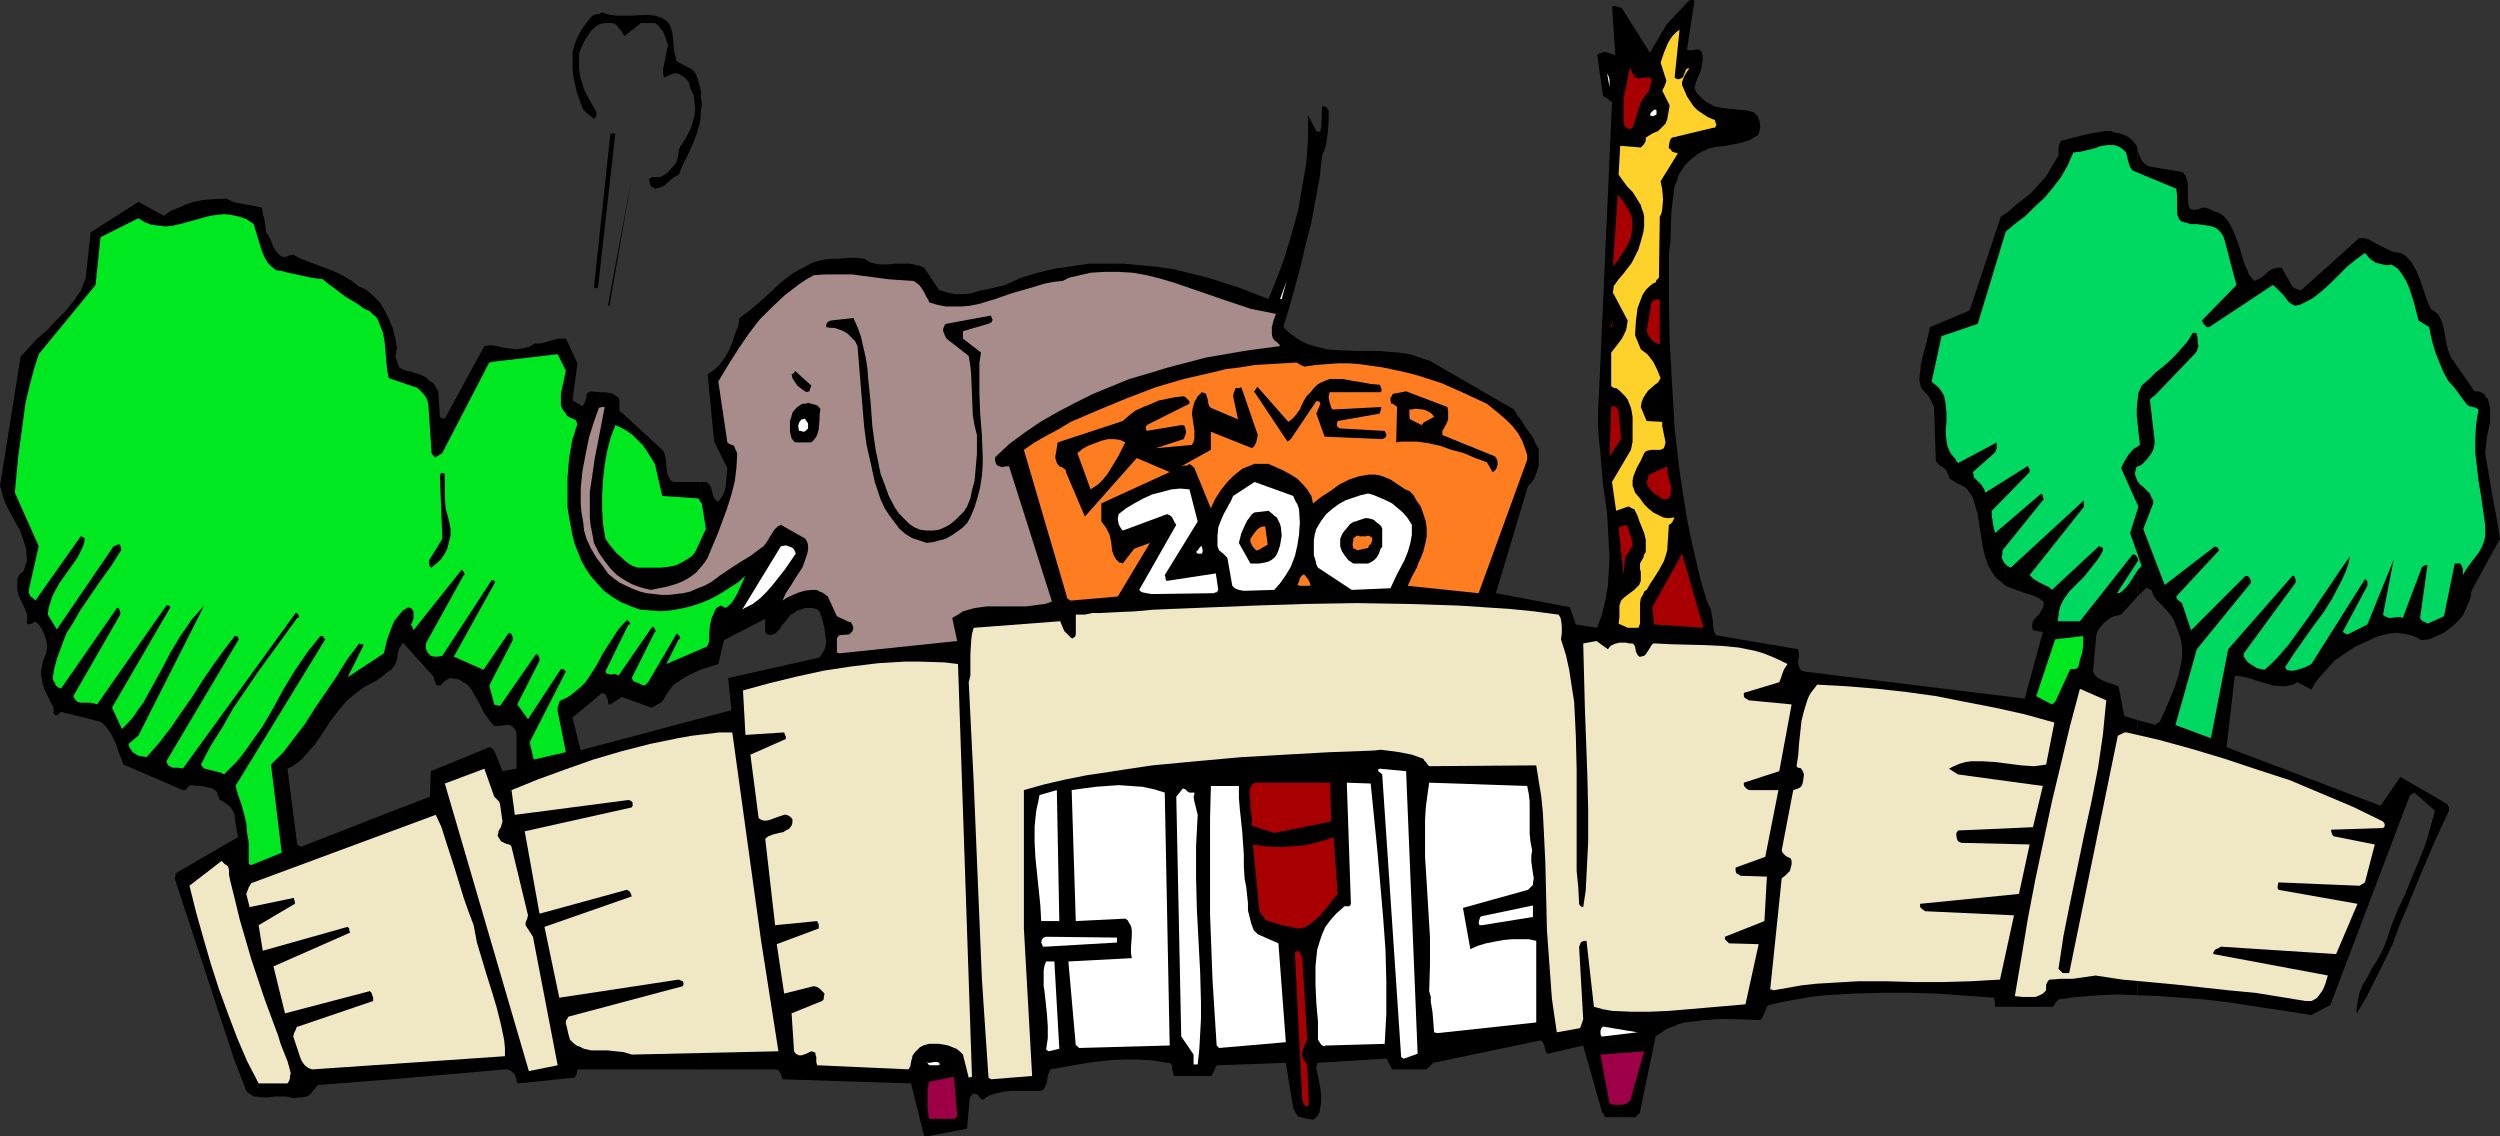 <?xml version="1.0" encoding="UTF-8" standalone="no"?>
<svg
   version="1.0"
   width="129.766mm"
   height="58.972mm"
   id="svg70"
   sodipodi:docname="Zoo - Denver.wmf"
   xmlns:inkscape="http://www.inkscape.org/namespaces/inkscape"
   xmlns:sodipodi="http://sodipodi.sourceforge.net/DTD/sodipodi-0.dtd"
   xmlns="http://www.w3.org/2000/svg"
   xmlns:svg="http://www.w3.org/2000/svg">
  <rect width="100%" height="100%" fill="#333333" stroke="none"/>
  <sodipodi:namedview
     id="namedview70"
     pagecolor="#ffffff"
     bordercolor="#000000"
     borderopacity="0.25"
     inkscape:showpageshadow="2"
     inkscape:pageopacity="0.0"
     inkscape:pagecheckerboard="0"
     inkscape:deskcolor="#d1d1d1"
     inkscape:document-units="mm" />
  <defs
     id="defs1">
    <pattern
       id="WMFhbasepattern"
       patternUnits="userSpaceOnUse"
       width="6"
       height="6"
       x="0"
       y="0" />
  </defs>
  <path
     style="fill:#000000;fill-opacity:1;fill-rule:evenodd;stroke:none"
     d="m 419.352,141.265 v 53.984 l 4.363,0.162 4.202,0.323 4.363,0.323 4.202,0.485 8.565,1.293 8.403,1.293 3.717,-1.94 15.514,-40.892 v -0.162 l 0.162,-0.162 0.323,-0.162 0.485,-0.323 4.04,3.556 -0.97,3.556 -0.97,3.233 -1.293,3.233 -1.293,3.071 -1.293,3.233 -1.454,3.071 -1.293,3.233 -1.131,3.394 -0.808,1.778 -0.97,1.778 -0.97,1.455 -0.808,1.616 -0.97,1.616 -0.646,1.616 -0.323,1.778 -0.162,0.97 v 1.131 l 0.97,-1.616 0.97,-1.616 1.778,-3.556 0.97,-1.94 0.808,-1.616 1.616,-3.394 1.293,-3.556 1.454,-3.394 2.586,-6.304 2.747,-6.465 2.909,-6.304 v -0.647 l -0.323,-0.647 -9.211,-5.334 -3.878,5.657 -30.219,-11.476 1.616,-14.062 1.293,0.162 1.454,0.323 1.454,0.485 1.616,0.485 1.616,0.485 1.616,0.162 h 0.808 l 0.808,-0.162 0.808,-0.162 0.808,-0.485 2.747,1.455 0.646,-1.131 0.808,-1.131 1.616,-1.778 1.616,-1.778 1.939,-1.293 1.939,-1.293 2.101,-0.97 2.101,-0.97 2.424,-0.647 1.778,-0.162 1.778,0.323 0.808,0.162 0.808,0.323 0.646,0.323 0.646,0.323 1.454,-0.162 1.454,-0.647 1.454,-0.647 1.293,-0.97 1.293,-1.131 1.131,-1.293 0.646,-1.455 0.323,-0.808 0.323,-0.647 0.323,-1.293 v -0.323 l 0.162,-0.485 5.494,-10.021 -0.646,-4.041 -0.808,-4.202 -1.454,-8.566 0.162,-1.455 0.162,-1.616 0.646,-3.071 v -1.455 -1.293 l -0.323,-1.293 -0.162,-0.485 -0.485,-0.485 v -0.323 l -0.323,-0.162 -0.485,-0.323 -0.646,-0.162 h -0.646 l -4.686,-6.788 -0.485,-1.293 -0.323,-1.293 -0.485,-2.748 -0.323,-1.293 -0.485,-1.131 -0.323,-0.485 -0.485,-0.485 -0.485,-0.323 -0.485,-0.323 -0.646,-1.455 -0.485,-1.455 -1.131,-3.233 -0.646,-1.455 -0.808,-1.455 -0.97,-1.131 -0.646,-0.485 -0.646,-0.323 -1.293,-0.162 -1.131,-0.485 -1.939,-0.97 -1.778,-0.97 -0.97,-0.323 h -0.97 l -11.312,10.183 h -0.485 l -0.808,-0.323 -0.485,-0.323 -2.101,-3.717 h -0.97 l -0.646,0.162 -0.646,0.323 -0.646,0.485 -0.485,0.485 -0.646,0.485 -0.646,0.323 -0.646,0.323 -0.646,-0.647 -0.485,-0.647 -0.323,-0.97 -0.485,-0.97 -0.646,-2.101 -0.646,-2.101 -0.808,-2.101 -0.485,-0.97 -0.485,-0.97 -0.646,-0.808 -0.646,-0.647 -0.808,-0.485 -1.131,-0.323 -0.485,-0.323 -0.485,-0.162 -0.485,-0.162 h -0.485 l -0.808,0.323 -0.97,0.162 -0.323,-0.162 h -0.323 l -0.162,-0.323 -0.162,-0.323 -0.162,-1.616 v -1.778 -0.97 l -0.162,-0.808 -0.323,-0.808 -0.485,-0.647 -6.626,-1.131 -0.646,-0.323 -0.646,-0.647 -0.485,-0.808 -0.323,-0.97 h -0.162 v 87.119 l 1.778,-1.778 0.162,0.162 0.646,0.323 h 0.162 l 0.323,0.97 0.485,0.808 1.293,1.293 1.293,1.455 0.646,0.808 0.485,0.97 0.485,1.293 0.485,1.293 0.323,1.293 0.162,1.293 v 1.455 l -0.162,1.293 -0.485,2.424 -0.808,2.424 -0.97,2.424 -0.97,2.263 -0.97,2.101 -0.646,0.323 -0.162,0.323 z"
     id="path1" />
  <path
     style="fill:#000000;fill-opacity:1;fill-rule:evenodd;stroke:none"
     d="m 419.352,117.02 v -87.119 -0.647 l -0.162,-0.647 -0.646,-0.808 -0.808,-0.808 -0.97,-0.485 -0.808,-0.323 -0.97,-0.162 -0.97,-0.323 h -0.97 l -0.97,0.162 -1.939,0.323 -2.101,0.485 -1.939,0.485 -1.778,0.485 -0.323,0.647 -0.162,0.647 v 0.808 0.808 l -1.293,2.101 -1.131,1.94 -1.454,1.616 -1.454,1.616 -1.616,1.293 -1.454,1.131 -1.454,1.293 -1.454,0.97 -6.141,18.426 -7.757,3.233 -0.323,1.455 -0.323,1.455 -0.808,2.909 -0.323,1.455 -0.162,1.455 -0.162,1.616 0.323,1.455 0.323,0.485 0.485,0.485 0.808,0.97 0.485,0.97 0.485,0.97 0.323,10.344 0.162,0.485 0.323,0.323 0.323,0.323 0.323,0.162 0.485,0.323 0.485,0.485 0.323,0.808 0.323,0.808 1.293,0.808 1.616,0.808 0.646,0.647 0.485,0.647 0.485,0.808 0.323,1.131 0.646,2.101 0.323,2.263 0.323,2.101 0.323,2.101 0.485,1.94 0.646,1.778 0.485,0.808 0.485,0.808 0.646,0.808 0.808,0.647 0.97,0.808 1.131,0.485 2.262,0.808 2.101,0.647 0.97,0.485 0.97,0.647 v 0.647 l -0.162,0.647 -0.323,0.485 -0.323,0.647 -0.485,0.485 -0.485,0.485 -0.323,0.485 -0.162,0.647 v 0.485 l 0.162,0.647 1.939,0.323 -3.555,13.092 -43.309,-5.334 -0.485,-0.162 -0.323,-0.323 -0.162,-0.485 -0.162,-0.647 v -0.647 l 0.162,-0.808 -0.162,-1.293 -16.16,-2.748 -0.323,-0.647 -0.162,-0.808 -0.162,-1.778 -0.323,-1.778 -0.485,-0.97 -0.323,-0.808 -1.293,-4.364 -0.97,-4.202 -0.97,-4.202 -0.808,-4.202 -0.646,-4.202 -0.646,-4.202 -0.97,-8.405 -0.485,-8.405 -0.485,-8.566 -0.162,-8.405 v -8.728 l 0.323,-2.748 0.162,-5.657 0.323,-2.586 0.162,-1.293 0.162,-1.131 0.485,-1.131 0.323,-1.131 0.646,-0.97 0.646,-0.97 0.808,-0.808 0.808,-0.647 0.808,-0.647 0.808,-0.485 0.808,-0.323 0.646,-0.323 1.616,-0.323 1.616,-0.162 1.616,-0.323 1.616,-0.323 1.454,-0.485 0.808,-0.485 0.808,-0.485 0.162,-0.323 0.162,-0.485 0.162,-0.808 -0.162,-1.131 -0.323,-0.97 -0.323,-0.323 -0.162,-0.162 -0.162,-0.162 -0.162,-0.162 -1.454,-0.323 -1.616,-0.162 -1.454,-0.162 -1.616,-0.162 -1.616,-0.323 -0.808,-0.485 -0.646,-0.323 -0.646,-0.485 -0.646,-0.647 -0.646,-0.647 -0.485,-0.97 0.162,-0.647 0.162,-0.647 0.646,-1.455 0.323,-0.808 0.162,-0.97 0.162,-0.97 v -0.97 l -0.162,-0.323 v -0.323 l -0.323,-0.323 -0.323,-0.162 h -0.323 l -1.131,0.162 h -0.485 L 330.956,9.698 332.411,0.323 332.249,0 h -0.162 -0.323 l -0.485,0.162 -4.363,4.687 -3.232,5.495 -5.494,-8.728 -0.485,-0.162 -0.485,-0.162 -0.485,-0.162 -0.485,0.162 0.646,9.536 -1.939,-0.647 -0.808,0.162 -0.485,0.162 -0.323,0.323 1.131,7.92 0.323,0.323 0.485,0.162 0.323,0.323 0.646,0.485 -2.586,57.702 -0.162,2.748 v 2.909 l 0.162,2.748 0.323,2.909 0.485,5.819 0.808,5.819 0.323,5.819 0.162,2.748 -0.162,2.909 -0.162,2.748 -0.485,2.748 -0.646,2.748 -0.97,2.748 -4.202,-0.647 -1.131,-3.394 -14.544,-2.748 6.302,-21.012 0.646,-0.647 0.485,-0.647 0.323,-0.808 0.323,-0.808 0.323,-0.97 v -0.97 -1.131 -1.293 l -0.646,-1.131 -0.485,-1.131 -1.293,-1.778 -1.131,-1.778 -0.646,-0.808 -0.646,-1.131 -14.544,-8.405 -1.939,-1.131 -1.939,-0.647 -1.939,-0.647 -2.101,-0.323 -2.101,-0.162 -2.101,-0.162 h -4.04 l -4.04,-0.162 -1.939,-0.162 -1.939,-0.485 -1.778,-0.485 -1.616,-0.808 -1.616,-1.131 -0.808,-0.647 -0.808,-0.808 1.131,-3.717 1.131,-4.041 1.131,-4.202 0.97,-4.202 1.131,-4.364 0.808,-4.364 0.808,-4.364 0.485,-4.364 0.485,-1.131 0.323,-1.131 0.323,-2.263 0.162,-2.263 V 21.658 l -0.323,-0.485 -0.162,-0.162 -0.323,-0.162 h -0.485 l -0.162,4.202 -0.162,0.485 v 0.323 h -0.323 l -0.485,-0.162 -1.616,-3.071 v 2.263 2.263 l -0.323,4.687 -0.808,4.687 -0.808,4.687 -1.293,4.687 -1.293,4.364 -1.616,4.364 -1.616,4.041 -2.909,-1.131 -2.909,-1.131 -3.07,-0.97 -3.07,-0.97 -3.232,-0.808 -3.232,-0.808 -3.232,-0.485 -3.394,-0.323 -3.394,-0.323 h -3.394 -3.394 l -3.232,0.485 -3.394,0.485 -3.394,0.808 -3.232,0.97 -3.232,1.455 -3.394,0.808 -1.616,0.323 -1.616,0.485 -1.616,0.162 h -1.454 l -1.616,-0.323 -1.616,-0.485 -2.909,-4.364 -0.646,-0.323 -0.646,-0.162 -1.454,-0.323 h -1.454 -1.454 l -1.616,0.162 h -1.454 l -1.616,-0.323 -0.646,-0.323 -0.808,-0.485 -1.616,-0.162 h -1.778 l -1.454,0.162 h -1.616 l -1.293,0.162 -1.454,0.323 -1.293,0.485 -1.131,0.647 -1.293,0.647 -1.131,0.647 -2.101,1.616 -1.939,1.778 -2.101,1.94 -2.101,1.778 -2.101,1.616 -0.323,1.616 -0.646,1.616 -0.485,1.616 -0.646,1.455 -0.808,1.455 -0.97,1.293 -1.131,1.131 -1.293,0.808 1.293,13.254 2.586,5.172 -0.162,1.778 -0.162,1.778 -0.162,0.808 -0.323,0.808 -0.485,0.808 -0.485,0.647 -0.485,-0.323 -0.323,-0.323 -0.162,-0.485 -0.162,-0.485 -0.162,-0.647 -0.162,-0.647 -0.323,-0.485 -0.485,-0.485 h -1.293 v 36.852 l 3.555,-1.131 1.131,-4.687 8.08,-4.202 v 2.586 l 0.162,0.323 0.323,0.162 0.485,0.162 0.485,-0.162 0.485,-0.162 0.485,-0.485 0.485,-0.485 0.323,-0.647 0.646,-0.647 0.485,-0.647 0.646,-0.808 0.646,-0.323 0.646,-0.485 0.646,-0.162 0.808,-0.323 h 0.808 0.646 l 0.808,0.162 0.646,0.485 0.323,0.97 0.323,1.131 0.323,1.293 0.162,1.293 0.162,1.293 -0.162,1.131 -0.485,0.97 -0.323,0.485 -0.323,0.485 -17.938,4.041 0.646,6.304 -6.141,1.616 v 68.854 h 14.867 l 0.485,0.162 0.323,0.485 0.323,0.647 0.162,0.647 25.21,0.808 2.586,10.344 h 0.646 l 7.757,-1.455 0.485,-5.495 v -0.323 l 0.162,-0.485 0.323,-0.323 0.323,-0.323 0.323,0.162 h 0.323 l 0.323,0.323 0.323,0.485 0.485,0.323 1.131,-0.808 1.454,-0.485 1.454,-0.323 1.454,-0.162 h 5.818 l 0.485,-0.162 0.323,-0.323 0.162,-0.485 0.323,-0.647 0.162,-1.293 0.485,-1.293 2.747,-0.485 2.747,-0.485 2.909,-0.485 2.909,-0.323 2.909,-0.162 h 2.909 l 2.909,0.162 2.909,0.485 h 0.485 l 0.323,0.323 0.162,0.162 v 0.808 l 0.162,0.485 0.162,0.808 h 7.434 l 0.162,-0.485 0.323,-0.485 0.162,-0.485 0.323,-0.647 13.574,-0.485 1.454,8.89 0.323,0.647 0.323,0.485 0.323,0.485 0.646,0.162 1.131,0.323 1.293,0.162 0.646,-0.647 0.485,-0.808 0.162,-0.97 0.162,-1.131 v -1.293 l -0.162,-1.293 -0.485,-2.424 -0.162,-0.808 -0.162,-0.647 0.162,-1.131 13.251,-0.808 h 0.323 l 0.162,0.162 0.323,0.647 0.162,0.323 0.162,0.323 0.323,0.647 h 6.787 l 0.323,-0.323 0.323,-0.323 0.646,-0.647 20.846,-4.364 h 0.485 l 0.162,0.323 0.162,0.323 0.162,0.323 0.162,0.808 0.162,0.485 0.323,0.323 6.949,-1.616 3.717,13.092 0.323,0.323 0.323,0.647 h 5.979 l 0.323,-0.485 0.323,-0.162 0.162,-0.323 3.07,-14.87 0.97,-0.647 1.131,-0.808 1.293,-0.485 1.131,-0.485 1.293,-0.323 1.293,-0.162 2.586,-0.323 2.747,-0.162 h 2.747 l 5.333,0.162 0.323,-0.323 0.162,-0.323 0.323,-0.647 0.323,-0.808 0.162,-0.485 0.323,-0.323 2.747,-0.647 2.747,-0.485 2.747,-0.485 2.909,-0.323 5.494,-0.323 5.494,-0.162 h 5.656 l 5.494,0.162 10.989,0.808 0.162,0.97 v 0.808 h 11.312 l 0.162,-0.162 0.323,-0.485 0.646,-0.808 3.717,-0.485 4.04,-0.323 3.878,-0.162 3.878,0.162 v -53.984 l -2.586,-0.808 -1.131,-5.819 -1.293,-0.485 -1.454,-0.485 -0.646,-0.323 -0.646,-0.323 -0.646,-0.647 -0.323,-0.647 0.646,-7.112 0.323,-0.97 0.646,-0.808 0.485,-0.647 0.646,-0.485 0.646,-0.485 0.646,-0.323 0.808,-0.162 0.646,-0.162 z"
     id="path2" />
  <path
     style="fill:#000000;fill-opacity:1;fill-rule:evenodd;stroke:none"
     d="M 137.36,131.405 V 94.554 h -5.171 l -0.323,-0.162 -0.323,-0.162 -0.323,-0.647 -0.323,-0.808 -0.162,-0.97 v -0.97 l -0.162,-0.97 -0.162,-0.808 -0.323,-0.647 -8.08,-7.435 -0.323,-0.162 -0.162,-0.323 v -1.455 -0.485 l -0.162,-0.485 -0.646,-0.485 -0.485,-0.323 -1.454,-0.323 h -1.293 l -1.616,-0.162 -0.323,0.162 -0.323,0.162 -0.162,0.323 v 0.485 l -0.323,0.97 -0.162,0.323 -0.323,0.485 -1.939,-1.131 0.97,-7.273 -2.262,-4.849 h -0.808 -0.646 l -1.293,0.323 -1.616,0.485 -0.808,0.162 h -0.97 l -0.485,0.323 -0.646,0.323 -1.293,0.323 -1.293,0.162 -1.131,-0.162 -1.293,-0.162 -1.293,-0.323 -1.131,-0.162 -1.293,0.162 -7.757,14.223 h -0.485 l -0.162,-0.162 -0.323,-0.162 -0.323,-5.011 -0.485,-0.808 -0.485,-0.808 -0.808,-0.485 -0.646,-0.647 -0.97,-0.485 -0.97,-0.323 -0.97,-0.323 -0.97,-0.162 -0.808,-0.323 v 53.823 h 0.323 l 5.818,6.465 0.323,0.97 0.162,0.323 v 0.323 l 0.485,0.162 h 0.323 l 0.323,-0.162 0.162,-0.323 0.646,-0.485 0.485,-0.323 0.485,-0.162 0.97,0.162 0.808,0.162 0.646,0.485 0.646,0.323 0.646,0.647 0.485,0.647 0.808,1.455 0.485,0.808 0.323,0.647 0.808,1.616 0.97,1.293 0.485,0.647 0.485,0.485 h 0.646 0.485 l 1.293,-0.162 h 0.646 l 0.485,0.323 0.485,0.485 0.162,0.323 0.162,0.323 v 7.112 l -2.747,0.485 -1.616,-4.041 -0.323,-0.323 -0.162,-0.162 -0.323,-0.162 h -0.162 l -11.474,4.687 -0.162,5.011 -5.494,2.101 v 53.176 l 20.2,-1.778 h 0.485 l 0.485,0.162 0.646,0.485 0.323,0.323 0.162,0.485 0.162,0.485 v 0.485 l 0.323,0.323 10.989,-1.131 0.162,-0.162 0.323,-0.485 0.162,-0.97 h 24.078 v -68.854 l -23.109,6.142 -0.323,0.162 -1.616,-6.465 5.818,-4.849 0.323,0.162 0.323,0.162 0.162,0.162 v 0.323 l 0.323,0.485 v 0.485 l 0.162,0.485 h 0.323 l 2.262,-1.455 5.818,2.101 0.646,-0.323 0.485,-0.323 0.646,-0.323 0.485,-0.485 0.646,-1.131 0.646,-0.97 0.808,-0.97 0.97,-0.647 0.97,-0.647 1.131,-0.647 z"
     id="path3" />
  <path
     style="fill:#000000;fill-opacity:1;fill-rule:evenodd;stroke:none"
     d="M 78.861,126.233 V 72.41 l -0.485,-0.323 -0.323,-0.647 -0.162,-0.647 -0.323,-0.808 v -0.162 l 0.162,-0.485 v -0.485 l 0.162,-0.485 -0.323,-1.94 -0.485,-1.94 -0.808,-1.94 -0.808,-1.616 -0.97,-1.616 -1.293,-1.293 -1.293,-1.131 -0.646,-0.323 -0.808,-0.323 -1.454,-1.131 -1.616,-0.97 -1.616,-0.808 -1.616,-0.647 -1.778,-0.647 -3.394,-1.293 -1.454,-0.808 -0.808,0.162 -0.323,0.162 -0.485,0.162 -0.808,-0.162 -0.485,-0.485 -0.485,-0.485 -0.485,-0.808 -0.646,-1.616 -0.323,-0.647 -0.485,-0.647 -0.162,-1.455 -0.162,-1.131 -0.323,-1.131 -0.162,-1.131 -1.616,-0.323 -1.778,-0.323 -1.778,-0.323 -0.808,-0.323 -0.97,-0.485 -3.232,0.162 -1.616,0.162 -1.616,0.323 -1.454,0.485 -1.454,0.647 -1.616,0.647 -1.293,0.97 -5.01,-2.748 -9.373,5.98 -0.97,9.051 -0.485,1.131 -0.485,1.293 -0.808,1.131 -0.646,0.97 -1.616,1.94 -1.778,1.778 -1.778,1.94 -1.939,1.616 L 5.656,68.208 4.04,69.986 0,95.362 l 0.323,0.97 0.162,0.808 0.646,1.778 1.778,3.394 0.97,1.616 0.646,1.778 0.646,2.101 v 0.97 l 0.162,1.293 -0.323,0.647 -0.162,0.647 -0.162,0.485 -0.162,0.323 -0.323,0.162 -0.323,0.323 -0.162,0.323 -0.323,0.647 v 0.97 0.97 l 0.162,0.97 0.323,0.808 0.808,1.616 0.646,1.616 v 0.485 0.323 0.323 l -0.162,0.323 0.162,0.323 0.323,0.162 0.323,-0.162 h 0.323 l 0.323,-0.323 h 0.485 l 0.485,0.485 0.485,0.647 0.323,0.647 0.323,0.808 0.323,0.808 0.162,0.97 v 0.97 l -0.162,0.808 -0.323,0.808 -0.323,0.808 -0.162,0.97 -0.162,0.808 v 0.97 l 0.162,0.97 0.162,0.808 0.323,0.97 1.778,3.556 v 0.485 0.647 l 0.323,0.323 h 0.162 0.323 l 0.646,-0.647 7.757,1.94 0.808,0.647 0.646,0.808 0.646,0.97 0.646,1.293 0.485,1.131 0.323,1.131 0.97,2.424 11.635,5.011 h 0.485 l 0.323,-0.323 0.323,-0.485 0.485,-0.162 1.293,0.162 h 0.808 l 0.646,0.162 0.646,0.162 0.808,0.162 0.485,0.323 0.485,0.485 v 0.323 l 0.162,0.323 0.162,0.485 0.162,0.323 0.97,0.485 0.808,0.647 0.485,0.485 0.323,0.647 0.323,0.647 v 0.647 l 0.646,3.717 -11.958,6.95 -0.162,0.162 -0.162,0.162 v 0.485 l -0.162,0.323 11.635,35.397 2.424,6.304 0.485,0.485 0.485,0.323 0.485,0.323 h 0.485 l 1.131,0.162 h 1.293 l 1.131,-0.162 h 1.293 1.131 l 1.293,0.323 0.97,-0.162 h 0.808 l 0.808,-0.162 0.323,-0.162 0.323,-0.162 1.616,-1.94 16.483,-1.293 v -53.176 l -19.877,7.758 -0.162,-0.162 -0.162,-0.162 h -0.323 l -1.939,-15.032 0.97,-0.485 0.97,-0.647 0.97,-0.808 0.808,-0.97 1.616,-1.778 1.454,-2.101 1.454,-2.263 1.454,-1.94 1.616,-1.94 0.808,-0.808 0.97,-0.808 1.939,-1.455 2.424,-1.293 0.97,-0.647 0.97,-0.808 1.131,-0.808 0.646,-0.97 0.323,-0.97 0.162,-1.131 0.323,-1.131 0.323,-0.323 z"
     id="path4" />
  <path
     style="fill:#9e0047;fill-opacity:1;fill-rule:evenodd;stroke:none"
     d="m 183.093,219.494 h 3.717 0.323 0.162 l 0.323,-0.323 0.162,-0.485 -0.646,-7.435 -4.848,0.97 -0.162,0.808 -0.162,0.808 v 1.778 1.94 l 0.323,1.94 z"
     id="path5" />
  <path
     style="fill:#a80002;fill-opacity:1;fill-rule:evenodd;stroke:none"
     d="m 256.782,216.746 -0.323,-7.758 -0.162,-0.323 -0.162,-0.323 -0.323,-0.323 -0.162,-0.323 -0.162,-0.485 v -0.485 l 0.162,-0.97 0.323,-0.808 0.485,-0.97 -0.97,-16.001 -0.162,-0.485 -0.323,-0.647 -0.162,-0.162 -0.323,-0.162 -0.162,0.162 -0.323,0.162 1.454,29.093 0.323,0.647 0.162,0.323 0.323,0.162 z"
     id="path6" />
  <path
     style="fill:#9e0047;fill-opacity:1;fill-rule:evenodd;stroke:none"
     d="m 316.412,216.746 h 0.808 0.97 l 0.808,-0.162 0.323,-0.323 0.485,-0.323 2.747,-9.698 -8.565,0.647 1.778,9.536 0.323,0.162 z"
     id="path7" />
  <path
     style="fill:#f0e8c5;fill-opacity:1;fill-rule:evenodd;stroke:none"
     d="m 50.904,212.544 h 5.494 l 0.323,-0.485 0.162,-0.485 v -0.485 l 0.162,-0.485 -0.323,-1.293 -0.323,-1.131 -0.97,-2.424 -0.485,-1.293 -0.323,-1.131 -2.747,-7.435 -2.586,-7.758 -2.262,-7.758 -0.97,-4.041 -0.97,-3.879 -0.162,-0.97 v -0.808 l -0.162,-0.647 -0.323,-0.323 -0.323,-0.162 -0.162,-0.162 -0.485,-0.485 -6.302,4.849 1.293,5.172 1.454,5.172 1.454,5.011 1.616,5.011 1.778,4.849 1.778,4.687 1.939,4.526 2.262,4.364 z"
     id="path8" />
  <path
     style="fill:#f0e8c5;fill-opacity:1;fill-rule:evenodd;stroke:none"
     d="m 190.688,211.251 -2.747,-80.977 -2.586,-0.323 -5.171,-0.162 h -2.586 l -5.333,0.323 -5.333,0.647 -5.333,0.808 -5.171,1.131 -5.333,1.293 -5.333,1.455 0.485,8.728 7.595,-0.485 0.162,0.485 0.162,0.323 v 0.485 l -6.949,3.071 1.616,12.446 0.485,0.323 0.485,0.162 h 0.646 l 0.646,-0.162 1.293,-0.485 1.454,-0.485 h 0.485 l 0.323,0.162 0.323,0.162 0.323,0.323 0.162,0.162 v 0.485 0.323 l -0.162,0.485 -0.485,0.647 -0.646,0.323 -0.485,0.323 -0.808,0.162 -1.293,0.323 -0.808,0.323 -0.646,0.485 1.939,16.971 8.242,-0.808 0.162,0.323 0.162,0.323 v 0.808 l -8.242,3.071 1.454,9.698 5.818,-1.455 0.646,0.162 0.485,0.323 0.485,0.485 0.485,0.485 -0.162,0.808 v 0.323 l -0.323,0.323 -5.979,2.424 0.485,7.435 0.323,0.485 0.323,0.162 0.323,0.162 h 0.485 l 0.97,-0.323 0.97,-0.485 0.485,0.162 0.323,0.162 v 0.323 l 0.162,0.485 v 0.97 l 0.162,0.647 17.938,0.808 0.162,-0.323 0.162,-0.162 0.162,-0.97 0.162,-0.647 0.162,-0.647 0.485,-0.647 0.485,-0.485 0.485,-0.485 0.646,-0.323 1.131,-0.323 h 0.97 0.97 l 0.97,0.162 0.808,0.162 0.808,0.323 0.808,0.323 0.646,0.485 0.646,0.647 1.131,4.526 z"
     id="path9" />
  <path
     style="fill:#f0e8c5;fill-opacity:1;fill-rule:evenodd;stroke:none"
     d="m 194.405,211.735 8.08,-0.647 -1.616,-28.932 v -27.154 l 4.04,-1.131 4.202,-0.97 4.04,-0.808 4.363,-0.647 4.202,-0.647 4.363,-0.647 8.565,-0.808 8.888,-0.808 8.565,-0.485 8.726,-0.485 8.726,-0.323 1.293,-0.162 1.293,0.162 2.424,0.323 2.424,0.485 2.262,0.808 0.162,0.323 0.323,0.323 0.323,0.485 0.323,0.323 21.008,-0.162 0.485,3.071 0.485,2.909 0.323,3.233 0.162,3.071 0.323,6.627 0.162,6.627 0.162,6.788 0.485,6.788 0.485,6.627 0.485,3.394 0.485,3.233 4.525,-0.808 0.162,-0.323 0.162,-0.485 0.162,-0.485 0.162,-0.485 -0.808,-14.223 0.162,-0.323 0.162,-0.485 0.485,-0.323 h 0.323 0.323 l 1.454,12.93 1.778,0.485 1.778,0.323 3.717,0.162 h 3.717 l 3.717,-0.162 7.595,-0.647 3.717,-0.323 3.717,-0.323 2.586,-11.799 -5.818,-0.162 -0.485,-0.485 -0.323,-0.323 v -0.485 l 7.757,-3.071 0.485,-8.728 -5.171,-0.162 -0.485,-0.323 -0.323,-0.162 -0.162,-0.485 v -0.647 l 5.818,-2.101 2.586,-13.092 h -5.818 l -0.485,-0.323 -0.323,-0.323 -0.162,-0.323 v -0.485 l 6.949,-2.263 2.424,-13.092 -8.403,-0.808 -0.485,-0.323 -0.323,-0.162 -0.162,-0.323 v -0.647 l 6.949,-2.101 0.323,-0.808 0.323,-0.97 0.323,-0.808 0.323,-0.485 0.323,-0.485 -1.616,-0.808 -1.454,-0.647 -1.616,-0.647 -1.616,-0.485 -3.232,-0.647 -3.232,-0.323 -3.394,-0.162 -6.464,-0.162 -3.232,-0.162 h -0.485 l -0.323,0.323 -0.485,0.808 -0.646,0.97 -0.323,0.323 -0.646,0.162 h -0.323 l -0.323,-0.323 -0.162,-0.323 -0.162,-0.323 -0.162,-0.97 -0.162,-0.323 -0.323,-0.323 h -0.646 l -0.646,-0.162 h -1.293 l -0.646,0.162 -0.485,0.162 -0.646,0.323 -0.485,0.647 -2.262,-1.616 -2.586,0.485 0.162,6.304 0.162,6.304 0.485,13.254 0.162,6.627 v 6.465 l -0.323,6.465 -0.162,3.071 -0.485,3.233 h -0.162 l -0.323,-0.162 -0.162,-0.162 -0.162,-0.323 -0.162,-3.233 -0.323,-3.233 v -6.465 -6.788 -6.627 l -0.162,-6.627 -0.162,-3.394 -0.162,-3.233 -0.485,-3.071 -0.485,-3.233 -0.646,-2.909 -0.97,-3.071 0.162,-1.293 v -1.293 l -0.162,-1.293 -0.162,-0.485 -0.323,-0.485 -4.848,-0.647 -4.848,-0.485 -5.01,-0.323 -4.848,-0.323 -10.019,-0.323 -10.019,-0.162 -10.019,0.162 -10.019,0.323 -19.877,0.808 -3.555,0.323 -3.555,0.162 -3.232,0.162 h -1.616 l -1.454,0.323 h -1.778 v 3.394 0.485 l -0.162,0.485 -0.323,0.162 -0.162,0.162 -0.323,-0.162 -0.646,-0.647 -0.646,-0.647 -0.808,-1.94 -16.968,1.293 -0.323,1.131 -0.162,1.293 -0.162,2.748 v 2.748 1.455 l -0.323,1.293 0.485,9.859 0.485,9.698 0.808,19.396 0.808,19.396 0.646,9.698 0.646,9.536 z"
     id="path10" />
  <path
     style="fill:#f0e8c5;fill-opacity:1;fill-rule:evenodd;stroke:none"
     d="m 104.555,209.957 4.848,-0.97 -4.848,-25.214 -1.454,-2.263 v -0.485 l 0.323,-0.808 0.162,-0.647 -3.232,-13.415 -0.162,-0.323 -0.323,-0.162 -0.646,-0.162 -0.646,-0.323 -0.323,-0.162 -0.162,-0.323 -0.323,-0.485 -0.162,-0.323 0.162,-0.485 v -0.323 l 0.485,-0.808 0.323,-1.131 -0.485,-3.394 -0.162,-0.485 -0.323,-0.323 -0.323,-0.323 -0.323,-0.323 -1.939,-5.495 -7.757,2.909 16.483,56.409 z"
     id="path11" />
  <path
     style="fill:#f0e8c5;fill-opacity:1;fill-rule:evenodd;stroke:none"
     d="m 61.246,209.796 37.814,-2.586 v -1.616 l -0.162,-1.616 -0.646,-3.071 -0.808,-3.233 -0.97,-3.233 -0.97,-3.071 -0.97,-3.233 -0.97,-3.233 -0.646,-3.394 -0.97,-2.586 -0.97,-2.748 -1.778,-5.819 -1.778,-5.495 -0.808,-2.586 -1.131,-2.424 -36.198,13.415 -0.485,0.808 -0.162,0.485 -0.323,0.808 0.646,2.586 8.565,-1.778 h 0.162 v 0.323 l 0.162,0.323 v 0.485 l -7.11,4.202 0.808,5.011 16.645,-4.687 0.162,0.162 0.162,0.162 v 0.323 l 0.162,0.485 -15.029,6.627 2.262,9.213 16.645,-4.364 0.162,0.162 0.162,0.162 0.162,0.485 0.162,0.485 v 0.647 l -14.706,5.011 h -0.162 l -0.162,0.162 -0.162,0.485 -0.323,0.647 -0.162,0.647 1.454,4.364 0.323,0.647 0.485,0.647 0.646,0.485 0.323,0.162 z"
     id="path12" />
  <path
     style="fill:#ffffff;fill-opacity:1;fill-rule:evenodd;stroke:none"
     d="m 183.093,208.988 h 0.485 0.485 l 0.323,-0.162 -0.162,-0.323 -0.323,-0.162 h -0.646 l -0.808,0.162 h -0.323 l -0.323,-0.162 0.162,0.162 0.162,0.323 0.323,0.162 z"
     id="path13" />
  <path
     style="fill:#ffffff;fill-opacity:1;fill-rule:evenodd;stroke:none"
     d="m 234.966,208.826 0.323,-3.071 0.162,-2.909 0.162,-3.071 v -3.071 l -0.162,-5.98 -0.323,-6.142 -0.323,-6.142 -0.162,-6.304 v -6.142 l 0.162,-3.071 0.162,-3.071 -0.323,-1.293 -0.323,-1.293 -0.162,-0.97 0.162,-0.485 v -0.323 h -0.97 l -0.323,-0.162 -0.485,-0.485 -0.485,-0.162 -1.293,1.616 0.97,47.034 2.424,3.556 v 1.94 z"
     id="path14" />
  <path
     style="fill:#ffffff;fill-opacity:1;fill-rule:evenodd;stroke:none"
     d="m 275.366,207.695 2.747,-0.97 -2.262,-55.439 -5.171,-0.485 -0.323,0.162 v 0.162 l 0.162,0.323 0.323,0.162 0.323,0.323 3.717,55.439 z"
     id="path15" />
  <path
     style="fill:#f0e8c5;fill-opacity:1;fill-rule:evenodd;stroke:none"
     d="m 123.947,206.887 28.765,-0.647 -3.394,-21.658 -5.656,-40.892 h -2.586 l -2.586,0.323 -2.747,0.323 -2.747,0.485 -5.494,1.131 -5.656,1.455 -5.494,1.616 -5.494,1.94 -5.333,1.94 -5.171,2.101 0.646,4.849 22.301,-2.909 0.485,0.162 0.323,0.323 v 0.323 0.323 l -0.162,0.323 -21.008,4.687 2.909,16.163 17.13,-4.687 0.323,0.162 0.323,0.323 0.162,0.323 0.162,0.485 -17.13,5.98 2.909,13.9 23.432,-3.556 0.323,0.162 0.485,0.162 0.162,0.485 -0.162,0.485 -22.462,5.98 -0.162,0.323 -0.323,0.485 v 0.647 l 0.162,0.485 0.323,1.455 0.323,1.131 0.646,0.647 0.646,0.485 0.808,0.323 0.646,0.323 1.454,0.323 h 1.616 1.616 l 1.454,0.162 1.616,0.162 z"
     id="path16" />
  <path
     style="fill:#ffffff;fill-opacity:1;fill-rule:evenodd;stroke:none"
     d="m 205.717,206.24 2.101,-0.485 -0.97,-17.133 h -1.616 l -0.323,0.808 -0.162,0.97 v 3.071 l 0.162,0.97 0.485,4.526 0.162,2.424 v 2.263 l -0.162,1.131 -0.162,1.131 z"
     id="path17" />
  <path
     style="fill:#ffffff;fill-opacity:1;fill-rule:evenodd;stroke:none"
     d="m 211.696,205.593 17.776,-0.485 -0.97,-49.62 -2.101,-0.647 -2.262,-0.485 -2.262,-0.162 -2.424,-0.162 -2.262,0.162 -2.262,0.162 -2.424,0.323 -2.262,0.323 0.808,25.699 9.696,-0.485 0.485,0.323 0.162,0.323 0.485,0.808 0.162,0.808 v 1.131 l -0.162,2.263 v 1.131 l 0.162,0.97 -12.443,0.647 1.454,16.486 v 0 h 0.162 l 0.162,0.162 z"
     id="path18" />
  <path
     style="fill:#ffffff;fill-opacity:1;fill-rule:evenodd;stroke:none"
     d="m 239.168,205.593 13.09,-1.131 -1.454,-19.396 -4.04,-1.778 -0.808,-0.808 -0.485,-1.293 -0.323,-1.293 -0.323,-1.293 v -1.455 l -0.162,-1.455 -0.162,-1.616 -0.323,-1.616 -0.162,-2.424 v -2.424 l -0.323,-4.526 -0.485,-4.526 -0.162,-2.101 v -2.263 h -5.494 l -0.162,6.304 v 6.142 12.769 l 0.485,12.93 0.808,12.769 z"
     id="path19" />
  <path
     style="fill:#ffffff;fill-opacity:1;fill-rule:evenodd;stroke:none"
     d="m 260.337,205.109 11.312,-0.323 0.162,-2.909 0.162,-3.071 v -3.071 -3.071 l -0.162,-6.304 -0.485,-6.627 -1.131,-13.092 -0.646,-6.465 -0.646,-6.465 -4.686,-0.162 0.808,23.76 -0.162,0.323 -0.162,0.162 h -0.323 -0.646 l -0.162,0.162 -0.162,0.162 -1.293,1.131 -1.131,1.293 -0.97,1.293 -0.646,1.455 -0.485,1.455 -0.485,1.616 -0.162,1.616 -0.162,1.616 v 3.556 l 0.162,3.556 0.323,3.717 v 3.556 l 0.323,0.485 0.323,0.485 0.485,0.323 0.323,-0.162 z"
     id="path20" />
  <path
     style="fill:#ffffff;fill-opacity:1;fill-rule:evenodd;stroke:none"
     d="m 314.473,203.331 6.787,-0.808 -6.787,-1.131 -0.323,0.323 -0.162,0.485 v 0.647 l 0.162,0.485 z"
     id="path21" />
  <path
     style="fill:#ffffff;fill-opacity:1;fill-rule:evenodd;stroke:none"
     d="m 281.992,202.684 19.392,-2.101 v -16.001 l -1.454,-0.323 h -1.616 -1.778 l -1.616,0.162 -1.778,0.323 -1.616,0.323 -1.616,0.485 -1.454,0.647 -1.454,-8.082 12.766,-3.556 0.323,-0.323 0.323,-0.323 0.323,-0.323 v -0.323 l 0.162,-0.97 -0.162,-0.97 -0.323,-2.263 v -1.131 l 0.162,-1.131 -0.323,-1.616 -0.162,-1.616 v -6.304 l -0.162,-1.455 -0.323,-1.616 -19.23,-0.647 -0.323,2.263 -0.323,2.424 -0.162,2.424 v 2.424 5.011 l 0.323,5.172 0.323,5.334 0.323,5.334 v 5.334 l -0.162,5.172 0.323,1.131 v 0.97 l 0.323,1.94 0.162,1.94 0.162,2.101 z"
     id="path22" />
  <path
     style="fill:#f0e8c5;fill-opacity:1;fill-rule:evenodd;stroke:none"
     d="m 452.318,196.381 h 1.131 l 0.646,-0.323 0.485,-0.323 0.485,-0.647 0.485,-0.647 0.323,-0.647 0.323,-0.808 0.485,-1.616 -22.462,-4.202 v -0.323 l 0.162,-0.323 0.323,-0.323 0.485,-0.162 0.485,-0.323 22.624,1.455 4.202,-9.859 -15.514,-2.748 -0.162,-0.323 v -0.323 l 0.162,-0.808 15.675,0.647 h 0.323 l 0.162,-0.162 0.323,-0.162 0.485,-0.323 1.939,-7.435 -8.08,-1.616 -0.162,-0.162 -0.162,-0.323 -0.162,-0.485 v -0.323 l 10.181,-0.323 0.323,-0.323 v -0.162 -0.323 l -0.323,-0.485 -5.979,-2.909 -6.141,-2.586 -6.141,-2.586 -6.464,-2.101 -6.302,-2.101 -6.464,-1.94 -6.464,-1.778 -6.302,-1.455 h -0.485 l -0.323,0.162 -0.97,0.485 -9.534,46.549 h -1.131 -0.162 l -0.162,-0.162 -0.323,-0.323 -0.323,-0.323 0.97,-6.465 1.293,-6.465 2.747,-13.254 1.454,-6.627 1.293,-6.627 0.97,-6.627 0.323,-3.394 0.323,-3.233 -5.171,-2.263 -1.939,7.273 -1.778,7.435 -1.778,7.435 -1.616,7.597 -1.616,7.597 -1.454,7.597 -1.293,7.758 -1.293,7.597 1.454,0.162 h 1.778 0.808 l 0.808,-0.323 0.646,-0.323 0.646,-0.647 v -1.131 l 0.323,-0.647 0.323,-0.323 2.262,-0.162 h 2.262 l 2.262,-0.323 2.262,-0.323 5.333,0.808 5.333,0.485 5.171,0.485 10.342,1.131 5.171,0.485 5.01,0.808 z"
     id="path23" />
  <path
     style="fill:#f0e8c5;fill-opacity:1;fill-rule:evenodd;stroke:none"
     d="m 347.924,194.279 2.747,-0.485 2.747,-0.485 2.909,-0.323 2.747,-0.162 5.494,-0.323 h 5.494 l 5.494,0.162 h 5.656 l 5.494,-0.162 2.747,-0.162 2.909,-0.162 2.747,-12.607 -17.453,-0.808 -0.646,-0.485 -0.323,-0.323 v -0.647 l 19.392,-1.94 2.101,-9.698 -13.413,-0.323 -0.323,-0.162 -0.323,-0.162 -0.162,-0.323 -0.162,-0.647 v -0.647 l 0.323,-0.485 14.706,-0.647 1.939,-8.082 -16.645,-2.263 -1.778,-1.131 0.97,-0.485 1.131,-0.485 1.131,-0.323 1.131,-0.162 h 1.131 1.131 l 2.586,0.162 5.01,0.647 2.424,0.162 1.293,-0.162 1.131,-0.162 1.616,-8.243 -5.818,-1.616 -5.818,-1.293 -5.818,-1.131 -5.656,-1.131 -5.818,-0.808 -5.818,-0.647 -5.818,-0.485 -5.979,-0.323 -0.485,0.647 -0.646,0.808 -0.485,0.808 -0.323,0.808 -0.646,2.101 -0.485,1.94 -0.485,4.526 -0.162,2.263 -0.323,2.101 0.162,0.162 0.162,0.162 v 0 h 0.162 0.162 l 0.323,0.162 v 0.162 l 0.162,0.162 0.162,0.323 0.162,0.485 -0.162,1.293 -0.162,0.647 -0.162,0.323 -0.323,0.323 -0.323,0.162 -0.485,0.162 -0.485,0.162 -2.262,11.799 0.162,0.485 0.162,0.162 0.485,0.485 0.646,0.323 0.323,0.162 0.162,0.485 v 0.647 l -0.162,0.647 -0.162,0.647 -0.485,0.485 -0.485,0.485 -0.646,0.485 -2.262,21.82 h 0.323 z"
     id="path24" />
  <path
     style="fill:#ffffff;fill-opacity:1;fill-rule:evenodd;stroke:none"
     d="m 205.232,185.713 13.898,-0.808 v -0.97 l -13.898,-0.162 -0.485,0.162 -0.323,0.323 -0.162,0.647 0.162,0.323 0.162,0.485 z"
     id="path25" />
  <path
     style="fill:#a80002;fill-opacity:1;fill-rule:evenodd;stroke:none"
     d="m 254.358,182.157 h 0.646 l 0.646,-0.162 1.131,-0.485 0.97,-0.808 0.97,-0.808 0.97,-1.131 0.97,-1.131 0.808,-1.131 0.97,-1.131 -0.808,-11.152 -1.778,0.647 -1.939,0.485 -1.939,0.485 -1.939,0.162 -2.101,0.162 h -2.101 l -1.939,-0.162 -2.101,-0.323 1.293,13.092 0.323,0.485 0.323,0.485 0.646,0.808 0.97,0.323 0.97,0.323 1.939,0.485 1.131,0.162 z"
     id="path26" />
  <path
     style="fill:#ffffff;fill-opacity:1;fill-rule:evenodd;stroke:none"
     d="m 290.718,181.511 10.019,-1.616 v -2.263 l -10.019,2.101 -0.323,0.162 -0.162,0.485 -0.162,0.647 0.162,0.485 z"
     id="path27" />
  <path
     style="fill:#ffffff;fill-opacity:1;fill-rule:evenodd;stroke:none"
     d="m 204.585,180.702 h 3.232 l -0.485,-25.699 -3.394,0.97 -0.323,1.616 -0.323,1.455 -0.323,3.071 v 3.071 l 0.162,3.071 0.646,6.304 0.323,3.071 0.162,3.071 z"
     id="path28" />
  <path
     style="fill:#00e81f;fill-opacity:1;fill-rule:evenodd;stroke:none"
     d="m 49.288,169.712 5.979,-2.424 -2.101,-17.294 2.424,-2.424 2.101,-2.748 2.101,-2.748 1.939,-3.071 2.101,-3.071 2.101,-3.071 2.101,-3.394 2.424,-3.233 0.485,0.162 h 0.323 v 0.323 l -3.07,6.142 7.11,-4.687 0.646,-2.748 0.485,-1.293 0.485,-1.293 0.485,-1.131 0.808,-0.97 0.808,-0.97 1.131,-0.647 0.323,0.162 0.323,0.162 0.323,0.485 v 0.647 0.485 0.323 l -0.162,0.485 -0.323,0.647 0.162,0.323 0.162,0.323 0.162,0.485 9.373,-11.799 v -0.162 l 0.162,0.162 0.323,0.323 0.162,0.485 v 0.162 h -0.162 l -7.434,13.415 v 0.485 0.485 l 0.162,0.485 0.323,0.485 0.162,0.162 0.323,0.323 0.646,0.162 h 0.808 l 0.808,-0.162 9.696,-14.87 h 0.323 l 0.162,0.162 0.162,0.323 -8.08,14.547 5.818,2.586 4.848,-7.112 0.323,-0.162 0.323,0.323 0.162,0.323 0.162,0.647 -4.686,9.051 0.97,3.717 0.323,0.162 h 0.323 l 0.485,0.162 6.949,-10.021 0.162,-0.162 h 0.162 l 0.323,0.323 0.162,0.647 v 0.323 l -4.363,8.566 2.101,2.909 6.464,-9.859 h 0.485 l 0.162,0.162 0.323,0.323 -7.11,13.9 0.808,3.394 6.302,-1.455 -1.616,-8.082 v -0.647 l 0.162,-0.485 0.162,-0.647 0.323,-0.323 1.131,-0.485 0.97,-0.647 0.97,-0.808 0.97,-0.808 0.808,-0.808 0.646,-0.97 1.454,-2.263 1.293,-2.424 1.454,-2.263 1.454,-2.263 0.808,-0.97 0.97,-0.97 v -0.162 l 0.162,0.162 0.323,0.323 0.162,0.162 v 0.162 0.162 h -0.323 l -4.525,9.213 0.162,0.323 0.162,0.162 h 0.323 l 0.323,0.162 0.808,-0.162 0.485,0.162 0.323,0.162 6.464,-9.375 0.162,-0.162 h 0.162 l 0.323,0.323 0.162,0.485 v 0.162 h -0.162 l -4.525,9.051 0.162,0.323 0.162,0.323 0.485,0.162 0.808,0.323 0.646,0.323 h 0.323 l 0.162,-0.162 0.485,-0.485 5.494,-9.375 0.162,-0.162 0.162,0.162 0.323,0.323 0.162,0.485 -0.162,0.162 h -0.162 l -2.424,4.849 7.918,-3.394 0.323,-0.485 0.162,-0.647 v -1.455 l 0.162,-1.616 0.162,-0.647 0.162,-0.808 0.323,-0.647 0.323,-0.808 0.323,-0.485 0.808,-0.485 0.162,0.162 h 0.162 l 0.646,0.323 0.646,-0.485 0.646,-0.647 0.97,-1.616 0.808,-1.778 0.808,-1.778 -1.454,1.293 -1.778,1.131 -1.778,1.131 -1.778,0.97 -1.939,0.808 -1.939,0.647 -2.101,0.485 -1.939,0.323 -1.939,0.162 -1.939,-0.162 -2.101,-0.162 -1.778,-0.647 -1.939,-0.808 -1.616,-0.97 -1.778,-1.293 -1.454,-1.616 -1.131,-1.293 -0.97,-1.455 -0.808,-1.455 -0.646,-1.616 -0.646,-1.616 -0.485,-1.778 -0.323,-1.778 -0.323,-1.778 -0.323,-1.94 v -1.94 -3.879 l 0.323,-3.879 0.646,-3.717 0.323,-0.808 0.162,-0.647 0.162,-0.647 0.323,-0.647 -0.162,-0.647 -0.162,-0.323 -0.646,-0.323 -0.808,-0.323 -0.323,-0.323 -0.162,-0.323 -0.646,-0.808 -0.323,-0.808 v -1.131 -1.131 l 0.485,-2.263 0.485,-2.263 -1.616,-3.233 -12.443,1.455 h -0.162 l -0.646,0.162 h -0.162 l -9.211,17.779 -0.485,0.323 -0.808,0.485 h -0.162 l -0.162,-0.162 -0.323,-0.323 -0.162,-0.323 -0.646,-9.698 -0.323,-0.97 -0.485,-0.808 -0.646,-0.647 -0.646,-0.647 -5.656,-1.94 -0.323,-1.616 -0.162,-1.778 -0.323,-3.717 -0.323,-1.778 -0.646,-1.616 -0.323,-0.808 -0.323,-0.647 -0.646,-0.485 -0.646,-0.647 -1.293,-0.647 -1.131,-0.808 -2.424,-1.455 -2.101,-1.616 -1.131,-0.808 -1.131,-0.97 -1.293,-0.162 -1.131,-0.162 -2.262,-0.485 -2.262,-0.485 -1.131,-0.323 -1.131,-0.162 -0.808,-0.647 -0.808,-0.808 -0.646,-1.131 -0.485,-1.131 -0.808,-2.586 -0.808,-2.748 -1.454,-0.97 -1.454,-0.485 -1.454,-0.323 -1.454,-0.162 -1.454,0.162 -1.293,0.162 -2.909,0.808 -2.909,0.808 -1.454,0.323 -1.454,0.162 -1.293,-0.162 -1.454,-0.162 -1.293,-0.485 -1.293,-0.808 -7.434,3.717 -0.97,9.375 -11.15,13.577 -0.97,3.071 -0.808,3.071 -0.808,3.394 -0.485,3.556 -0.97,7.112 -0.646,6.95 4.686,10.506 -1.939,8.566 v 0.647 l 0.323,0.647 0.485,0.323 0.485,0.485 8.888,-12.607 0.485,0.162 0.162,0.162 0.162,0.162 -0.162,0.97 -0.323,0.808 -0.97,1.94 -1.131,1.616 -2.424,3.394 -0.97,1.778 -0.485,0.97 -0.323,1.131 -0.323,0.97 -0.162,1.293 1.778,2.909 11.15,-16.325 0.485,-0.162 0.323,-0.162 h 0.162 0.162 0.162 v 0.323 l 0.162,0.323 v 0.485 l -1.939,3.071 -2.101,2.909 -3.878,5.657 -1.778,3.071 -0.97,1.455 -0.646,1.616 -0.646,1.778 -0.646,1.778 -0.485,1.778 -0.323,1.94 0.162,0.647 0.323,0.323 v 0.323 l 0.162,0.162 0.323,0.323 0.646,0.323 10.989,-15.84 h 0.162 0.162 l 0.162,0.323 0.162,0.485 v 0.485 l -9.211,16.001 0.162,0.323 0.162,0.323 0.485,0.485 0.646,0.162 h 0.646 1.293 l 0.646,0.162 0.646,0.162 13.574,-19.396 h 0.485 l 0.162,0.162 0.162,0.162 -11.474,19.719 1.939,4.202 1.131,-1.131 1.131,-1.293 0.97,-1.455 0.97,-1.293 1.778,-3.233 1.778,-3.233 1.778,-3.394 1.939,-3.233 1.131,-1.616 0.97,-1.455 1.293,-1.455 1.293,-1.455 -12.928,25.538 -1.939,1.616 0.162,0.647 0.323,0.485 0.323,0.485 0.485,0.323 0.485,0.323 0.646,0.162 1.131,0.162 2.424,-2.748 2.262,-2.909 2.101,-3.071 2.262,-3.233 1.939,-3.071 2.101,-3.071 2.101,-2.909 2.101,-2.748 h 0.162 0.323 l 0.162,0.323 0.162,0.323 -14.221,23.921 0.162,0.485 0.323,0.485 0.485,0.162 0.323,0.162 h 0.97 l 0.97,0.162 22.139,-30.548 v 0 h 0.162 l 0.323,0.323 0.162,0.323 v 0.162 0.162 h -0.323 l -2.586,3.556 -2.586,3.556 -2.586,3.556 -2.424,3.556 -2.424,3.556 -2.101,3.717 -2.262,3.556 -1.939,3.717 0.323,0.485 0.323,0.323 0.646,0.162 0.646,0.162 1.293,0.323 0.646,0.162 0.646,0.323 1.293,-1.293 1.293,-1.293 1.293,-1.616 1.131,-1.616 2.424,-3.394 2.101,-3.556 2.101,-3.879 2.262,-3.717 2.424,-3.556 1.293,-1.616 1.293,-1.616 h 0.485 l 0.162,0.323 0.323,0.323 -17.614,28.77 0.485,1.778 0.646,1.778 0.485,1.778 0.485,1.94 0.162,1.94 0.323,1.94 v 2.101 2.101 z"
     id="path29" />
  <path
     style="fill:#a80002;fill-opacity:1;fill-rule:evenodd;stroke:none"
     d="m 249.995,163.408 11.15,-2.263 -0.162,-7.597 h -14.867 l -0.323,0.323 -0.323,0.323 -0.162,0.323 -0.162,0.485 v 0.97 l 0.162,1.293 v 1.131 l 0.162,1.131 0.162,1.293 -0.162,1.131 z"
     id="path30" />
  <path
     style="fill:#00d961;fill-opacity:1;fill-rule:evenodd;stroke:none"
     d="m 433.734,144.821 3.394,-17.456 12.605,-14.385 h 0.162 0.162 l 0.162,0.323 0.162,0.485 v 0.485 l -10.181,13.9 v 0.647 l 0.323,0.485 0.485,0.647 0.485,0.323 1.293,0.808 1.454,0.323 1.293,-1.131 1.131,-1.131 2.262,-2.586 2.101,-2.909 2.101,-2.909 0.97,-1.455 0.97,-1.455 2.101,-3.071 1.939,-2.909 1.939,-2.748 -0.323,1.455 -0.485,1.455 -0.646,1.455 -0.646,1.293 -1.454,2.748 -1.616,2.586 -1.939,2.586 -1.939,2.748 -1.939,2.748 -1.778,2.748 0.323,0.485 0.646,0.162 h 0.646 l 0.808,-0.162 1.454,-0.485 0.646,-0.323 0.323,-0.162 0.323,-0.162 10.504,-16.648 0.323,0.162 0.162,0.323 v 0.808 l -4.848,9.051 0.485,0.323 0.485,0.162 0.646,-0.323 0.646,-0.323 1.293,-0.647 0.646,-0.323 0.646,-0.323 5.171,-12.769 -2.101,10.829 0.323,0.323 0.485,0.162 0.323,0.162 h 0.485 l 1.131,-0.162 h 0.646 l 0.485,0.162 3.717,-9.859 0.162,-0.162 0.162,-0.162 0.323,-0.162 h 0.485 l -1.454,10.344 0.162,0.323 0.323,0.323 0.485,0.162 0.485,0.323 3.232,-1.455 2.101,-10.344 h 0.485 0.646 l 0.162,0.323 0.323,0.647 v 0.647 0.647 l 0.646,-1.131 0.808,-1.131 1.616,-2.101 0.646,-1.131 0.485,-1.293 0.162,-0.808 v -0.647 -0.808 -0.808 l -0.808,-5.657 -0.485,-2.909 -0.323,-2.748 -0.323,-2.748 v -2.909 l 0.162,-2.748 0.485,-2.909 -0.323,-0.162 -0.162,-0.162 -0.646,-0.162 -0.646,-0.162 -0.323,-0.162 -0.323,-0.323 -2.262,-3.071 -1.293,-1.455 -0.97,-1.778 -0.808,-1.94 -0.808,-2.101 -0.646,-2.263 -0.485,-2.424 -2.101,-1.293 -0.808,-3.233 -0.97,-3.071 -0.646,-1.455 -0.808,-1.293 -0.808,-1.131 -1.293,-0.808 -0.808,0.162 -0.808,-0.162 -0.646,-0.162 -0.808,-0.162 -1.131,-0.808 -0.97,-1.131 -1.778,1.293 -1.778,1.455 -1.616,1.616 -1.616,1.616 -1.616,1.455 -1.616,1.293 -0.808,0.485 -1.939,0.97 -0.97,0.162 -0.646,-0.323 -0.646,-0.485 -0.97,-1.293 -1.131,-1.131 -0.485,-0.485 -0.485,-0.323 -12.443,8.243 h -0.485 l -0.323,-0.323 -0.323,-0.323 -0.323,-0.647 6.787,-6.95 -2.424,-9.213 -0.323,-0.647 -0.485,-0.647 -0.485,-0.485 -0.485,-0.323 -1.131,-0.323 -1.131,-0.162 -1.293,-0.162 h -1.131 l -1.131,-0.323 -0.646,-0.162 -0.485,-0.323 -0.323,-0.647 -0.162,-0.647 v -1.616 -1.778 l -0.162,-1.455 -8.565,-3.556 -0.485,-0.647 -0.323,-0.97 -0.485,-1.94 -0.646,-0.647 -0.485,-0.323 -0.646,-0.323 -0.646,-0.162 h -1.131 l -1.293,0.162 -1.293,0.485 -2.747,0.647 -1.454,0.162 -1.131,2.586 -1.293,2.263 -1.616,2.101 -1.616,1.94 -1.939,1.778 -1.778,1.778 -1.939,1.455 -1.939,1.616 -5.494,18.103 -7.11,2.424 -1.939,8.89 0.323,0.323 0.808,0.647 0.323,0.323 0.485,0.647 0.485,0.808 0.162,0.808 0.162,0.808 0.162,1.778 v 1.778 l -0.162,1.94 0.162,1.778 0.162,0.97 0.323,0.808 0.323,0.647 0.646,0.808 0.323,0.323 0.162,0.485 0.323,0.162 v 0.162 l 7.595,-4.041 v 0.647 0.485 l -0.162,0.485 -0.323,0.485 -4.202,3.717 0.162,0.485 v 0.485 l 0.485,0.485 0.808,0.808 0.323,0.323 0.162,0.323 0.323,0.485 0.162,0.647 8.242,-5.172 h 0.162 l 0.162,0.323 0.162,0.323 v 0.485 l -7.434,7.597 v 0.97 l 0.162,0.97 0.162,1.131 0.323,1.293 9.05,-7.758 v 0 l 0.323,0.323 v 0.323 l 0.162,0.485 -8.08,10.021 v 0.647 l -0.162,0.808 0.323,0.647 0.162,0.323 0.162,0.162 0.485,0.485 0.323,0.162 0.323,0.162 14.221,-13.092 h 0.162 v 0.323 0.323 0.485 l -10.666,13.415 0.485,0.485 0.323,0.323 1.131,0.647 1.293,0.647 0.646,0.323 0.485,0.485 9.211,-8.566 0.485,0.162 0.323,0.162 v 0.485 l -0.485,0.97 -0.646,0.97 -1.293,1.616 -1.293,1.616 -1.454,1.455 -1.454,1.455 -1.131,1.616 -0.485,0.97 -0.323,0.97 -0.162,1.131 -0.162,1.131 h 4.363 l 10.342,-13.092 h 0.323 l 0.323,0.162 0.323,0.485 0.162,0.485 -4.202,6.465 h 0.162 0.323 l 0.646,-0.485 0.646,-0.647 0.646,-0.808 1.131,-1.778 0.646,-0.97 0.646,-0.647 -2.262,-6.465 1.616,-5.172 -3.394,-7.597 0.646,-1.293 0.808,-1.293 0.97,-1.131 1.293,-0.808 -0.162,-1.293 -0.162,-1.455 -0.323,-2.909 v -1.455 l 0.162,-1.616 0.162,-1.455 0.646,-1.455 1.454,-1.293 1.293,-1.293 1.454,-1.131 1.293,-1.131 1.293,-1.293 1.131,-1.293 1.131,-1.293 0.97,-1.616 h 0.646 l 0.162,0.162 v 0.323 l 0.162,0.485 v 0.97 l 0.162,0.647 -0.162,0.485 -0.162,0.485 -0.323,0.485 -0.485,0.485 -7.434,7.758 -0.485,0.323 -0.485,0.485 0.97,8.405 -0.162,0.808 -0.162,0.647 -0.323,0.647 -0.485,0.647 -0.485,0.647 -0.485,0.485 -0.485,0.485 -0.646,0.323 h -0.162 l -0.323,0.323 v 0.323 l -0.162,0.485 v 0.485 l 0.162,0.485 0.323,0.808 0.485,0.647 0.646,0.485 1.293,1.293 0.323,0.808 0.323,0.485 v 0.647 l -1.939,5.011 4.202,10.991 9.858,-7.597 0.162,0.162 h 0.323 l 0.162,0.323 0.162,0.323 -8.403,9.051 0.162,0.485 0.323,0.323 0.646,0.485 1.778,5.334 10.666,-10.668 h 0.323 l 0.323,0.162 0.323,0.485 0.162,0.647 -10.666,13.092 -4.202,14.87 z"
     id="path31" />
  <path
     style="fill:#00e81f;fill-opacity:1;fill-rule:evenodd;stroke:none"
     d="m 402.545,138.194 0.646,-0.485 2.747,-5.98 0.162,-0.323 0.162,-0.162 h 0.97 l 0.162,-0.162 0.323,-0.162 0.323,-1.455 0.485,-1.455 0.162,-1.616 v -1.616 l -5.494,0.647 -3.717,11.152 z"
     id="path32" />
  <path
     style="fill:#a88c8c;fill-opacity:1;fill-rule:evenodd;stroke:none"
     d="m 164.67,128.173 23.109,-2.424 -0.97,-4.526 1.131,-0.647 0.97,-0.647 1.131,-0.323 1.131,-0.323 2.424,-0.323 h 2.586 2.586 2.586 l 2.424,-0.323 1.293,-0.162 1.293,-0.485 -8.403,-26.507 h -0.323 -0.323 l -0.646,0.162 -0.646,-0.162 -0.323,-0.162 -0.323,-0.323 v -0.162 l -0.162,-0.485 v -0.647 l 2.747,-2.586 3.07,-2.263 3.07,-2.101 3.394,-1.94 3.394,-1.778 3.555,-1.778 3.555,-1.455 3.555,-1.455 3.878,-1.131 3.717,-1.131 3.717,-0.97 3.717,-0.97 3.717,-0.647 3.717,-0.647 3.555,-0.485 3.555,-0.485 -0.162,-0.323 -0.323,-0.323 -0.646,-0.485 -0.323,-0.485 -0.162,-0.647 v -0.647 -0.808 l 0.323,-1.293 0.485,-1.293 -2.424,-0.485 -2.424,-0.485 -2.424,-0.808 -2.424,-0.808 -5.171,-1.778 -5.171,-1.778 -2.747,-0.808 -2.586,-0.647 -2.747,-0.485 -2.747,-0.162 h -2.747 l -2.747,0.162 -2.747,0.647 -1.454,0.323 -1.293,0.647 -1.616,0.162 -1.778,0.323 -3.232,0.97 -3.394,0.97 -3.232,1.131 -3.232,0.97 -1.616,0.323 -1.778,0.162 h -1.454 -1.616 l -1.616,-0.323 -1.616,-0.485 -0.162,-0.485 -0.323,-0.485 -0.323,-0.647 -0.323,-0.647 -0.808,-1.131 -0.646,-0.485 -0.485,-0.323 -2.424,-0.162 -2.424,-0.162 -2.424,-0.323 -2.424,-0.323 -2.424,-0.323 h -2.424 -2.586 l -2.424,0.162 -1.454,0.808 -1.454,0.97 -2.747,2.101 -2.586,2.424 -2.424,2.424 -2.101,2.748 -2.101,3.071 -1.939,3.071 -1.939,3.233 1.778,11.961 0.162,0.162 0.323,0.162 0.808,0.323 0.323,0.808 0.323,0.647 -0.162,2.909 -0.323,2.586 -0.646,2.586 -0.808,2.586 -1.778,4.849 -2.101,5.011 -0.485,0.808 -0.646,0.808 -1.131,1.293 -1.293,0.97 -1.454,0.808 -1.293,0.485 -1.616,0.485 -3.232,0.647 -1.939,-0.485 -1.778,-0.647 -1.454,-0.808 -1.454,-0.97 -1.293,-1.293 -1.131,-1.455 -1.131,-1.616 -0.97,-1.94 -0.323,-1.778 -0.323,-1.616 -0.162,-1.616 v -1.616 -3.394 l 0.485,-3.233 0.485,-3.394 0.646,-3.233 1.293,-6.788 h -0.485 l -0.646,0.162 -0.97,2.748 -0.97,3.071 -0.646,3.233 -0.646,3.394 -0.323,3.233 v 3.394 l 0.162,1.616 0.323,1.778 0.162,1.616 0.485,1.616 0.808,1.778 1.131,1.94 1.131,1.455 1.131,1.616 1.131,0.97 1.131,0.808 1.293,0.647 1.454,0.647 1.293,0.485 1.293,0.323 1.454,0.162 1.454,0.162 h 1.454 l 1.454,-0.162 1.293,-0.162 1.454,-0.323 1.454,-0.647 1.293,-0.485 1.454,-0.808 1.293,-0.97 2.101,-1.455 2.262,-1.455 2.101,-1.293 1.939,-1.455 0.485,-0.323 0.485,-0.647 0.323,-0.485 0.485,-0.808 0.808,-1.293 0.646,-0.647 0.646,-0.323 4.848,2.748 0.323,0.647 0.162,0.647 v 0.808 l -0.162,0.808 -0.485,1.455 -0.485,1.293 -1.293,1.94 -0.97,1.616 -0.97,1.455 -0.646,1.455 0.97,-0.647 1.131,-0.485 1.131,-0.485 1.131,-0.323 1.293,-0.162 h 1.131 l 0.485,0.323 0.485,0.162 0.485,0.323 0.646,0.485 1.778,3.879 2.424,1.131 h 0.323 l 0.162,0.323 0.162,0.323 0.162,0.485 -0.162,0.647 -0.323,0.323 -0.323,0.323 -1.939,0.162 -0.323,0.323 -0.162,0.323 v 0.97 0.323 0.485 0.97 z"
     id="path33" />
  <path
     style="fill:#a80002;fill-opacity:1;fill-rule:evenodd;stroke:none"
     d="m 334.188,123.162 -4.202,-14.547 -5.818,10.506 0.323,3.394 z"
     id="path34" />
  <path
     style="fill:#ffd12b;fill-opacity:1;fill-rule:evenodd;stroke:none"
     d="m 319.321,123.162 h 2.101 l 0.323,-0.808 v -0.97 -0.97 -0.97 -1.131 l 0.162,-0.97 0.485,-0.808 0.162,-0.485 0.485,-0.323 0.646,-1.131 0.646,-0.97 1.131,-1.778 0.97,-1.778 0.323,-0.97 0.323,-1.131 0.323,-5.011 0.323,-0.162 0.323,-0.323 0.162,-0.323 0.323,-0.647 -1.293,0.162 -0.97,-0.162 -0.97,-0.485 -0.97,-0.485 -0.97,-0.808 -0.808,-0.808 -0.808,-1.131 -0.97,-1.131 -0.323,-0.97 -0.162,-0.323 v 0 -1.131 l 0.162,-0.808 0.323,-0.808 0.323,-0.808 0.808,-1.455 0.646,-1.455 0.323,-0.323 0.323,-0.162 0.808,-0.162 h 0.97 0.808 l 0.323,-0.162 0.323,-0.162 0.162,-0.485 0.162,-0.647 -0.162,-0.808 -0.323,-1.616 -0.162,-0.808 v -0.808 l -3.07,-0.162 -1.131,-2.748 0.162,-0.97 0.323,-0.808 0.485,-0.808 0.485,-0.647 1.293,-1.131 0.646,-0.485 0.485,-0.808 -0.646,-1.616 -0.808,-1.616 -1.131,-1.455 -0.646,-0.485 -0.646,-0.485 -1.131,-2.748 0.162,-2.748 0.162,-1.293 0.162,-1.293 0.485,-1.293 0.485,-1.293 0.646,-0.97 0.808,-0.808 0.646,-0.485 0.323,-0.162 h 0.162 l 0.162,-0.485 0.162,-0.162 0.323,-0.323 0.162,-11.961 0.323,-0.647 0.162,-0.808 0.162,-1.94 -0.162,-1.94 -0.323,-1.616 3.394,-5.495 -0.646,-0.162 -0.485,-0.162 -0.323,-0.485 -0.323,-0.162 v -0.485 l 0.162,-0.808 0.162,-0.485 0.323,-0.323 8.08,-1.94 h 0.323 l 0.162,-0.323 0.162,-0.323 -0.162,-0.162 -0.162,-0.647 -0.162,-0.162 h -0.162 l -1.131,-0.485 -0.97,-0.647 -0.97,-0.647 -0.808,-0.808 -0.646,-0.97 -0.646,-0.97 -0.485,-1.131 -0.485,-1.131 v -0.485 l 0.162,-0.485 0.323,-0.808 0.485,-0.808 0.485,-0.647 h -0.323 l -0.323,0.162 -0.323,0.808 -0.323,0.808 -0.323,0.162 -0.323,0.162 h -0.485 l -0.323,-0.162 -0.162,-0.162 0.97,-9.375 -0.646,0.485 -0.646,0.647 -0.485,0.647 -0.485,0.808 -0.808,1.94 -0.646,1.94 1.131,3.556 -0.162,0.485 -0.162,0.485 -0.162,0.323 -0.162,0.323 -0.162,0.323 1.454,2.909 -0.485,2.748 -0.323,0.808 -0.485,0.485 -0.485,0.485 -0.485,0.485 -1.131,0.485 -1.293,0.808 v 0.647 l -0.162,0.323 -0.323,0.485 -0.485,0.485 -4.04,-0.323 -0.323,5.657 0.808,1.131 0.97,1.293 0.97,0.97 0.808,1.293 0.808,1.293 0.162,0.647 0.323,0.808 0.162,0.808 v 0.97 0.97 l -0.162,1.131 -0.485,1.778 -0.485,1.616 -0.646,1.293 -0.646,1.293 -1.616,2.101 -0.97,1.131 -0.808,1.131 -0.162,0.162 v 0.323 l -0.162,0.97 2.909,5.495 -0.162,1.131 -0.162,0.808 -0.808,1.616 -0.97,1.293 -1.131,1.455 v 6.465 l 0.162,0.323 h 0.162 l 0.323,0.162 h 0.323 l 0.646,0.485 0.485,0.485 0.646,0.647 0.485,0.647 0.323,0.808 0.323,0.808 0.162,0.808 0.162,0.97 v 1.778 1.616 1.455 l -0.323,1.616 -3.717,6.304 0.808,5.657 2.262,-0.808 h 0.323 l 0.485,0.323 0.485,0.162 0.162,0.323 0.485,0.97 0.323,0.97 0.97,2.424 0.323,1.293 v 1.131 1.293 l -0.323,0.485 -0.162,0.647 -0.485,0.808 -0.162,0.323 v 0 1.131 l 0.162,0.485 v 0.647 1.131 l -0.323,0.808 -0.485,0.485 -0.485,0.485 -0.646,0.485 -0.646,0.485 -0.646,0.485 -0.646,0.647 -0.323,0.97 v 2.263 l -0.162,1.293 z"
     id="path35" />
  <path
     style="fill:#ffffff;fill-opacity:1;fill-rule:evenodd;stroke:none"
     d="m 146.086,119.283 1.616,-0.808 1.454,-1.131 1.293,-1.293 1.131,-1.293 2.424,-3.071 2.101,-3.071 -0.162,-0.485 -0.162,-0.323 -0.323,-0.323 -0.323,-0.162 -0.485,-0.162 -0.485,-0.162 -0.97,0.162 -7.595,12.446 z"
     id="path36" />
  <path
     style="fill:#ff7d21;fill-opacity:1;fill-rule:evenodd;stroke:none"
     d="m 210.08,117.828 9.211,-0.808 6.302,-10.506 -3.07,1.131 -2.262,2.909 -0.323,-0.162 h -0.323 l -0.646,-0.647 -0.485,-0.808 -0.323,-0.97 -0.162,-1.616 -0.323,-1.455 -0.646,-1.293 -0.97,-1.293 v -3.556 l 13.413,-6.142 -6.464,-2.748 -10.181,11.476 -3.717,-8.728 v -0.323 l -0.323,-0.323 -0.485,-0.323 -0.485,-0.162 -0.485,-0.647 -0.162,-0.485 -0.162,-0.647 0.485,-2.909 12.766,-4.202 1.293,-1.131 1.293,-0.97 1.454,-0.647 1.616,-0.647 1.454,-0.647 1.616,-0.323 1.616,-0.323 1.616,-0.162 0.323,0.162 0.323,0.323 0.323,0.323 0.162,0.162 v 0.485 l -8.403,4.202 v 0.162 l -0.162,0.162 v 0.323 l 0.162,0.485 6.787,-1.131 h 0.323 l 0.323,0.162 0.162,0.485 0.162,0.647 -0.162,0.647 -0.323,0.808 -5.494,1.778 7.11,-0.647 0.323,-0.647 0.162,-0.647 V 84.533 l -0.485,-3.394 0.162,-1.131 0.323,-1.131 0.646,-1.131 0.808,-0.808 0.485,0.162 0.323,0.162 0.162,0.485 0.162,0.485 0.162,0.97 0.162,0.485 0.323,0.323 5.333,2.263 -0.97,-4.526 0.162,-0.808 0.162,-0.323 0.162,-0.485 h 0.646 l 0.485,-0.162 3.232,9.375 -0.162,0.808 -0.162,0.647 -0.323,0.647 -0.485,0.485 -8.08,-3.233 v 3.556 l -5.818,3.233 0.646,-0.162 h 0.485 l 0.485,-0.323 0.162,0.162 0.323,0.162 0.485,0.485 3.232,7.92 0.808,-1.778 1.131,-1.778 1.293,-1.616 1.293,-1.293 0.808,-0.647 0.808,-0.647 0.808,-0.323 0.808,-0.323 0.808,-0.323 h 0.97 0.808 0.97 l 2.909,1.293 1.454,0.808 1.293,0.808 0.97,0.97 0.97,1.131 0.808,1.293 0.162,0.647 0.162,0.808 1.616,-1.293 1.778,-1.131 1.778,-1.293 1.939,-0.97 1.939,-0.647 0.97,-0.162 0.97,-0.162 h 1.131 l 0.97,0.162 0.97,0.323 1.131,0.485 0.97,0.647 0.97,0.647 0.97,0.647 0.808,0.323 0.808,0.808 0.646,1.131 0.808,1.131 0.485,1.455 0.485,1.455 0.162,1.455 v 1.616 l -0.323,1.455 -0.323,1.293 -0.485,1.293 -0.485,0.97 -0.323,0.97 -0.97,1.778 -0.808,1.778 13.898,1.455 9.534,-26.184 v -0.97 l -0.323,-0.97 -0.646,-1.778 -0.808,-1.455 -1.131,-1.455 -1.131,-1.131 -1.293,-1.131 -2.586,-2.101 -4.525,-2.101 -4.363,-1.94 -4.525,-1.455 -2.424,-0.647 -2.262,-0.485 -2.262,-0.485 -2.262,-0.323 -2.262,-0.323 -2.101,-0.162 h -2.262 l -2.262,0.162 -2.101,0.162 -2.101,0.323 -0.485,-0.162 -0.323,-0.162 -0.808,-0.485 -2.747,0.162 -2.747,0.162 -2.747,0.162 -2.909,0.485 -2.747,0.323 -2.586,0.647 -5.656,1.293 -5.494,1.616 -5.494,2.101 -5.494,2.263 -5.656,2.424 -2.424,1.455 -2.424,1.293 -2.262,1.293 -2.101,1.455 8.565,29.255 h 0.162 l 0.162,0.162 z"
     id="path37" />
  <path
     style="fill:#ffffff;fill-opacity:1;fill-rule:evenodd;stroke:none"
     d="m 226.725,116.535 11.474,-0.162 0.162,-0.162 h 0.323 l 0.323,-0.485 -0.485,-3.233 -9.534,1.455 h -0.162 l -0.162,-0.323 v -0.323 l -0.162,-0.485 6.464,-10.506 -1.616,-6.304 -1.778,-0.162 -1.778,0.162 -1.778,0.485 -1.939,0.485 -1.778,0.808 -1.778,0.97 -1.616,0.97 -1.454,1.131 -0.162,0.97 0.162,0.97 0.323,0.647 0.485,0.647 8.726,-3.233 0.646,0.323 0.323,0.323 0.323,0.647 0.162,0.323 0.323,0.485 -7.272,12.769 0.323,0.323 0.323,0.162 0.808,0.162 0.97,0.162 z"
     id="path38" />
  <path
     style="fill:#ffffff;fill-opacity:1;fill-rule:evenodd;stroke:none"
     d="m 244.662,115.889 5.333,-0.162 1.131,-1.293 1.131,-1.616 0.97,-1.616 0.808,-2.101 0.485,-2.101 0.323,-2.101 0.162,-2.424 -0.162,-2.586 -0.323,-0.97 -0.323,-0.485 -0.485,-1.131 -7.595,-2.748 -4.202,2.748 -0.485,1.131 -0.323,0.485 -0.323,0.647 -0.646,1.131 -0.646,1.455 -0.485,1.293 -0.162,1.616 v 1.455 0.647 l 0.323,0.808 0.808,0.647 0.323,0.323 0.485,0.485 0.97,5.495 0.485,0.485 0.808,0.323 0.808,0.162 z"
     id="path39" />
  <path
     style="fill:#ffffff;fill-opacity:1;fill-rule:evenodd;stroke:none"
     d="m 265.185,115.727 7.595,-0.323 1.293,-2.748 1.454,-2.748 0.646,-1.616 0.485,-1.616 0.323,-1.778 v -1.94 l -0.808,-1.293 -0.97,-1.131 -1.131,-0.97 -0.97,-0.808 -1.293,-0.647 -1.131,-0.485 -1.131,-0.485 -1.131,-0.323 -1.454,0.323 -1.454,0.485 -1.454,0.485 -1.454,0.808 -1.293,0.97 -1.131,0.97 -0.97,1.293 -0.97,1.616 -0.323,1.131 -0.162,1.131 v 0.97 1.131 0.808 l 0.323,0.97 0.162,0.808 0.323,0.647 z"
     id="path40" />
  <path
     style="fill:#ff7d21;fill-opacity:1;fill-rule:evenodd;stroke:none"
     d="m 255.005,114.919 h 2.101 l -0.162,-0.647 -0.323,-0.647 -0.808,-0.97 -0.485,0.323 -0.323,0.485 -0.162,0.647 -0.323,0.647 z"
     id="path41" />
  <path
     style="fill:#a80002;fill-opacity:1;fill-rule:evenodd;stroke:none"
     d="m 318.513,112.656 0.323,-3.233 0.323,-0.647 0.485,-0.647 0.485,-0.808 0.162,-0.323 v -0.485 l -0.97,-3.233 -0.323,-0.323 -0.485,0.162 -0.323,0.162 -0.646,0.162 0.97,9.375 z"
     id="path42" />
  <path
     style="fill:#000000;fill-opacity:1;fill-rule:evenodd;stroke:none"
     d="m 85.002,111.04 0.808,-0.647 0.808,-0.808 0.646,-0.97 0.485,-0.97 0.323,-1.293 0.323,-1.293 v -1.293 l -0.323,-1.616 -0.323,-1.293 -0.323,-1.131 -0.162,-2.263 v -4.364 l -0.162,-0.323 h -0.323 -0.162 l -0.323,0.323 0.485,12.607 -2.586,4.202 v 0.808 l 0.162,0.485 0.323,0.162 z"
     id="path43" />
  <path
     style="fill:#00e81f;fill-opacity:1;fill-rule:evenodd;stroke:none"
     d="m 125.078,111.363 h 3.07 1.454 l 1.616,-0.162 1.454,-0.323 1.293,-0.647 1.293,-0.808 0.646,-0.485 0.485,-0.647 2.101,-4.526 -0.808,-5.011 -0.162,-0.162 -0.162,-0.162 -0.162,-0.323 -0.162,-0.323 -7.11,-0.485 -1.454,-6.304 -0.808,-1.293 -0.808,-1.293 -0.808,-1.131 -0.97,-0.97 -0.97,-0.97 -1.131,-0.808 -1.131,-0.647 -1.131,-0.485 -0.97,2.586 -0.646,2.586 -0.485,2.748 -0.323,2.909 -0.162,2.909 v 2.748 l 0.162,2.909 0.485,2.909 0.808,1.131 0.646,0.808 0.808,0.97 0.808,0.647 0.646,0.647 0.808,0.647 0.808,0.485 z"
     id="path44" />
  <path
     style="fill:#000000;fill-opacity:1;fill-rule:evenodd;stroke:none"
     d="m 245.632,110.555 h 1.454 l 0.808,-0.162 0.808,-0.162 0.646,-0.323 0.646,-0.485 0.485,-0.647 0.323,-0.808 0.323,-0.97 0.162,-0.97 0.162,-0.97 -0.162,-1.616 -0.162,-0.647 -0.323,-0.647 -0.323,-0.647 -0.485,-0.323 -0.323,-0.323 -0.808,-0.647 -2.747,0.323 -0.485,0.323 -0.485,0.647 -0.485,0.647 -0.323,0.647 -0.808,1.778 -0.485,1.94 2.262,4.041 z"
     id="path45" />
  <path
     style="fill:#000000;fill-opacity:1;fill-rule:evenodd;stroke:none"
     d="m 265.67,110.555 h 1.293 1.454 l 0.646,-0.323 0.485,-0.323 0.485,-0.485 0.485,-0.808 0.323,-0.97 0.323,-0.323 v -0.162 -3.394 l -0.162,-0.485 -0.485,-0.485 -0.485,-0.323 -0.485,-0.485 -0.485,-0.162 -0.646,-0.162 h -0.646 l -0.485,0.162 -0.485,0.162 -0.485,0.162 -0.323,0.162 h -0.323 l -0.808,0.485 -0.646,0.808 -0.808,0.97 -0.485,1.131 v 1.455 l 0.323,0.97 0.646,0.97 0.646,0.808 0.97,0.647 z"
     id="path46" />
  <path
     style="fill:#ffffff;fill-opacity:1;fill-rule:evenodd;stroke:none"
     d="m 234.966,108.615 h 0.808 l 0.162,-0.323 v -0.323 l -0.162,-0.808 h -0.162 v 0 l -0.323,0.323 -0.323,0.485 -0.323,0.323 z"
     id="path47" />
  <path
     style="fill:#ff7d21;fill-opacity:1;fill-rule:evenodd;stroke:none"
     d="m 246.763,107.969 1.939,-1.131 -0.485,-3.556 h -0.485 l -0.485,0.162 -0.646,0.485 -0.646,0.808 -0.646,0.97 v 0.647 l 0.323,0.647 0.323,0.485 0.485,0.485 z"
     id="path48" />
  <path
     style="fill:#ff7d21;fill-opacity:1;fill-rule:evenodd;stroke:none"
     d="m 266.317,107.969 2.101,-0.485 0.162,-0.485 0.162,-0.162 h 0.162 l 0.162,-0.485 0.162,-0.323 v -0.323 l -0.162,-0.323 -0.323,-0.162 -0.323,-0.162 -0.485,0.162 h -0.808 -0.323 l -0.485,-0.162 -0.323,0.162 -0.162,0.162 -0.323,0.162 v 0.323 l -0.162,0.97 0.162,0.808 h 0.323 l 0.162,0.162 z"
     id="path49" />
  <path
     style="fill:#000000;fill-opacity:1;fill-rule:evenodd;stroke:none"
     d="m 181.8,106.514 1.293,-0.162 1.131,-0.323 1.293,-0.323 1.131,-0.647 0.97,-0.647 1.131,-0.808 0.97,-0.97 0.646,-1.131 0.808,-1.94 0.646,-2.101 0.485,-1.94 0.323,-2.101 0.162,-2.101 v -1.94 l -0.162,-4.041 -0.323,-4.041 -0.162,-4.041 v -4.041 -2.101 l 0.323,-1.94 -3.555,-2.748 v -0.323 -0.323 -0.808 l 5.01,-1.455 0.323,-0.162 0.323,-0.162 0.162,-0.485 -0.162,-0.323 -0.162,-0.485 -8.726,1.616 -0.323,0.162 -0.162,0.485 -0.162,0.323 v 0.485 l 0.323,0.808 0.323,0.647 4.363,3.394 0.323,1.94 0.162,1.778 0.162,3.879 0.162,4.041 0.323,1.94 0.485,1.94 v 3.717 l -0.323,3.717 -0.162,1.616 -0.485,1.778 -0.323,1.616 -0.646,1.616 -0.646,0.97 -0.808,0.808 -0.808,0.808 -0.97,0.808 -1.131,0.647 -1.131,0.485 -1.131,0.162 h -1.293 l -1.293,-0.162 -1.131,-0.485 -0.97,-0.647 -0.97,-0.97 -0.97,-0.97 -0.808,-1.131 -1.293,-2.424 -0.808,-2.263 -0.808,-2.101 -0.485,-2.424 -0.485,-2.263 -0.646,-4.687 -0.323,-4.526 -0.485,-4.687 -0.162,-2.101 -0.323,-2.101 -0.485,-2.101 -0.485,-2.101 -0.646,-1.778 -0.808,-1.778 -4.363,0.485 -0.485,0.162 -0.323,0.323 -0.162,0.323 v 0.485 l 0.808,0.162 h 0.808 l 0.97,0.323 0.808,0.323 0.808,0.485 0.646,0.647 0.808,0.808 0.485,0.97 0.646,7.92 0.323,3.879 0.323,3.879 0.485,3.717 0.808,3.556 0.808,3.717 1.131,3.394 0.808,1.778 0.97,1.455 0.97,1.293 0.97,1.293 1.131,0.97 1.293,0.808 1.454,0.485 z"
     id="path50" />
  <path
     style="fill:#a80002;fill-opacity:1;fill-rule:evenodd;stroke:none"
     d="m 326.27,97.948 h 0.485 l 0.646,-0.162 0.323,-0.647 0.162,-0.808 v -0.808 l -0.485,-1.455 -0.323,-1.778 v -0.808 l -3.555,1.616 -0.162,0.323 v 0.323 l -0.323,0.808 0.162,0.647 0.323,0.485 0.808,0.97 0.97,0.647 z"
     id="path51" />
  <path
     style="fill:#ff7d21;fill-opacity:1;fill-rule:evenodd;stroke:none"
     d="m 214.443,95.685 0.97,-0.647 0.97,-0.97 0.808,-0.97 0.808,-1.293 1.454,-2.424 0.646,-1.293 0.646,-1.293 -0.97,-0.485 -1.131,-0.162 h -1.293 l -1.293,0.323 -1.293,0.485 -1.293,0.485 -1.131,0.647 -0.97,0.808 2.586,7.112 z"
     id="path52" />
  <path
     style="fill:#000000;fill-opacity:1;fill-rule:evenodd;stroke:none"
     d="m 293.304,92.291 0.323,-0.485 0.162,-0.647 v -0.647 l -0.162,-0.485 -0.323,-0.485 -10.342,-4.202 v -0.485 -0.323 l 0.485,-0.808 0.485,-0.97 0.162,-0.485 v -0.485 -0.808 -0.485 l -0.162,-0.647 -8.08,-3.071 -2.586,0.485 -0.162,0.323 -0.323,0.485 v 0.485 l 0.162,0.647 h 0.162 0.162 l 0.162,0.162 0.323,0.162 0.323,0.323 -0.162,6.95 0.97,-0.162 h 0.97 2.101 l 2.262,0.323 2.262,0.485 2.262,0.808 2.424,0.647 2.262,0.97 2.262,0.808 1.131,1.94 z"
     id="path53" />
  <path
     style="fill:#a80002;fill-opacity:1;fill-rule:evenodd;stroke:none"
     d="m 316.089,89.058 1.939,-2.909 -0.485,-5.011 v -0.485 l -0.323,-0.647 -0.323,-0.162 -0.162,-0.162 h -0.323 l -0.323,0.162 -0.323,9.698 z"
     id="path54" />
  <path
     style="fill:#000000;fill-opacity:1;fill-rule:evenodd;stroke:none"
     d="m 156.429,86.795 h 2.747 l 0.485,-0.485 0.485,-0.647 0.323,-0.808 0.162,-0.808 0.162,-1.94 v -0.808 l 0.162,-0.97 -0.162,-0.323 -0.162,-0.162 -0.323,-0.323 -1.131,-0.323 -0.646,-0.162 -0.485,0.162 h -0.646 l -0.485,0.323 -0.485,0.323 -0.485,0.485 -0.485,0.647 -0.162,0.647 -0.323,0.97 v 2.101 l 0.162,0.647 0.162,0.647 0.485,0.647 0.323,0.162 z"
     id="path55" />
  <path
     style="fill:#000000;fill-opacity:1;fill-rule:evenodd;stroke:none"
     d="m 253.227,86.149 5.01,-7.435 h 0.485 l 0.162,0.162 0.162,0.323 -0.808,1.94 1.616,4.526 11.312,0.485 0.323,-0.162 0.323,-0.162 0.162,-0.323 v -0.323 l -0.162,-0.323 -0.162,-0.323 -8.726,-0.485 -0.323,-0.162 -0.323,-0.323 v -0.485 l 0.162,-0.485 8.242,-1.455 v -0.162 l 0.162,-0.323 0.162,-0.808 -9.534,0.485 -0.323,-0.323 v -0.162 l -0.323,-0.97 -0.162,-0.97 0.162,-0.97 h 9.858 0.162 l 0.162,-0.162 v -0.323 -0.162 l -0.162,-0.485 -0.162,-0.323 v 0 l -1.778,-0.162 -1.778,-0.323 -1.939,-0.323 -1.778,-0.323 h -1.778 -0.808 l -0.808,0.323 -0.808,0.323 -0.808,0.485 -0.646,0.647 -0.646,0.808 -0.808,0.808 -0.485,0.808 -0.485,0.97 -0.323,0.808 -0.97,1.293 -0.646,0.647 -0.646,0.485 -5.979,-6.788 h -0.162 v 0 l -0.323,0.485 -0.323,0.485 h 0.162 v 0 l 6.464,9.698 z"
     id="path56" />
  <path
     style="fill:#ffffff;fill-opacity:1;fill-rule:evenodd;stroke:none"
     d="m 157.56,84.694 h 0.162 l 0.323,-0.162 0.162,-0.162 0.323,-0.323 v -0.97 l -0.323,-0.485 -0.323,-0.485 -0.323,0.162 h -0.323 l -0.485,0.647 -0.162,0.647 0.162,0.97 h 0.323 z"
     id="path57" />
  <path
     style="fill:#ff7d21;fill-opacity:1;fill-rule:evenodd;stroke:none"
     d="m 279.244,82.916 2.101,-1.131 -0.485,-0.647 -0.485,-0.323 -0.646,-0.323 -0.646,-0.162 -1.454,-0.162 -0.646,0.162 h -0.485 v 0.485 0.485 0.485 l 0.162,0.485 2.262,1.131 z"
     id="path58" />
  <path
     style="fill:#000000;fill-opacity:1;fill-rule:evenodd;stroke:none"
     d="m 158.691,76.774 h 0.162 v -0.323 l 0.323,-0.808 -3.232,-2.909 -0.162,0.485 -0.485,0.162 0.162,0.808 0.323,0.485 0.646,0.97 0.808,0.647 0.97,0.647 z"
     id="path59" />
  <path
     style="fill:#a80002;fill-opacity:1;fill-rule:evenodd;stroke:none"
     d="m 325.624,67.561 v -8.728 l -0.485,-0.162 -0.485,0.162 -0.323,0.162 -0.323,0.323 -0.97,5.657 0.323,0.808 0.646,0.808 0.646,0.647 0.485,0.162 z"
     id="path60" />
  <path
     style="fill:#a80002;fill-opacity:1;fill-rule:evenodd;stroke:none"
     d="m 316.251,64.167 v -0.162 -0.323 l 0.162,-0.808 v 0.162 l -0.162,0.162 -0.162,0.485 -0.162,0.323 0.162,0.162 z"
     id="path61" />
  <path
     style="fill:#000000;fill-opacity:1;fill-rule:evenodd;stroke:none"
     d="m 119.584,59.965 4.363,-25.214 -4.686,25.214 z"
     id="path62" />
  <path
     style="fill:#ffffff;fill-opacity:1;fill-rule:evenodd;stroke:none"
     d="m 251.449,58.672 0.97,-3.556 -1.293,3.556 z"
     id="path63" />
  <path
     style="fill:#000000;fill-opacity:1;fill-rule:evenodd;stroke:none"
     d="m 116.998,56.571 0.323,-0.162 3.394,-30.225 h -0.97 l -3.232,30.225 z"
     id="path64" />
  <path
     style="fill:#a80002;fill-opacity:1;fill-rule:evenodd;stroke:none"
     d="m 317.059,51.56 1.293,-1.94 0.646,-0.97 0.485,-0.97 0.485,-1.131 0.162,-1.131 0.162,-1.455 -0.162,-1.455 -0.646,-1.293 -0.646,-1.131 -0.808,-1.131 -0.646,-0.808 -0.97,14.062 z"
     id="path65" />
  <path
     style="fill:#000000;fill-opacity:1;fill-rule:evenodd;stroke:none"
     d="m 128.472,37.013 0.646,-0.162 0.646,-0.162 0.646,-0.323 0.485,-0.485 1.131,-0.97 0.485,-0.323 0.646,-0.323 0.808,-1.94 0.97,-1.94 0.97,-2.101 0.808,-2.101 0.646,-2.263 0.162,-2.263 0.162,-1.293 -0.162,-1.131 v -1.293 l -0.323,-1.293 -0.323,-1.131 -0.323,-0.97 -0.485,-0.647 -0.646,-0.485 -1.293,-0.647 -0.646,-0.323 -0.808,-0.485 -0.162,-0.97 -0.323,-1.131 -0.162,-2.424 -0.162,-1.131 -0.323,-1.131 -0.646,-0.97 -0.485,-0.323 -0.485,-0.323 -1.454,-0.485 -1.616,-0.162 -3.07,0.162 h -1.454 -1.293 l -1.454,-0.162 -1.454,-0.485 -0.646,0.323 h -0.485 l -0.323,0.162 h -0.162 l -0.646,0.485 -0.485,0.647 -0.97,1.293 -0.97,1.616 -0.808,1.94 -0.323,1.455 v 1.616 1.455 l 0.162,1.616 0.323,1.455 0.323,1.455 0.485,1.455 0.485,1.293 0.323,0.808 0.646,0.647 0.646,0.485 0.808,0.647 h 0.162 l 0.162,-0.323 0.162,-0.323 V 21.982 l -1.454,-2.586 -0.808,-1.455 -0.485,-1.455 -0.485,-1.616 -0.162,-1.616 v -1.778 -0.97 l 0.323,-0.97 0.97,-1.94 0.485,-0.647 0.485,-0.808 0.646,-0.647 0.646,-0.485 0.646,-0.323 0.808,-0.162 h 1.616 l 0.323,0.162 0.323,0.162 0.646,0.808 0.323,0.323 0.162,0.323 0.485,0.808 3.232,-2.586 h 2.747 l 0.485,0.323 0.323,0.323 0.323,0.485 0.485,0.485 0.485,1.293 0.485,1.455 -0.323,1.455 -0.323,1.616 -0.323,1.616 v 0.808 l 0.162,0.808 1.939,-0.808 h 0.485 l 0.646,0.162 0.485,0.323 0.485,0.323 0.323,0.323 0.485,0.485 0.162,0.647 0.162,0.647 0.646,1.293 0.162,1.455 0.162,1.293 -0.162,1.293 -0.323,1.293 -0.323,1.131 -0.485,0.97 -0.485,0.97 -0.323,0.485 -0.323,0.485 -0.162,0.323 -0.323,0.323 -0.162,0.485 -0.162,0.323 v 0.485 l -0.162,0.808 -0.162,0.647 -0.323,0.808 -0.485,0.485 -0.97,1.131 -1.131,0.808 -0.646,0.162 h -1.454 l -0.162,0.162 -0.323,0.162 v 0.162 0.162 l 0.162,0.647 0.162,0.485 0.323,0.162 h 0.162 z"
     id="path66" />
  <path
     style="fill:#a80002;fill-opacity:1;fill-rule:evenodd;stroke:none"
     d="m 320.291,25.053 1.616,-5.011 1.616,-2.263 0.162,-0.808 0.162,-0.485 0.162,-0.647 -0.162,-0.485 -0.323,-0.162 h -0.808 l -0.97,0.162 h -0.485 l -0.485,-0.162 -0.323,-0.485 -0.485,-0.97 -0.162,-0.647 -1.293,6.304 v 4.849 l 0.323,0.647 0.323,0.162 0.485,0.323 z"
     id="path67" />
  <path
     style="fill:#ffffff;fill-opacity:1;fill-rule:evenodd;stroke:none"
     d="m 324.169,22.79 h 0.162 l 0.323,-0.162 0.323,-0.162 V 21.982 21.658 l -0.162,-0.162 h -0.162 l -0.323,0.162 -0.485,0.485 -0.162,0.485 z"
     id="path68" />
  <path
     style="fill:#ffffff;fill-opacity:1;fill-rule:evenodd;stroke:none"
     d="m 315.766,16.648 v -0.485 -0.485 l -0.162,-0.647 -0.323,-0.647 0.485,2.748 z"
     id="path69" />
  <path
     style="fill:#ffffff;fill-opacity:1;fill-rule:evenodd;stroke:none"
     d="m 319.321,10.183 -1.454,-5.657 z"
     id="path70" />
</svg>
